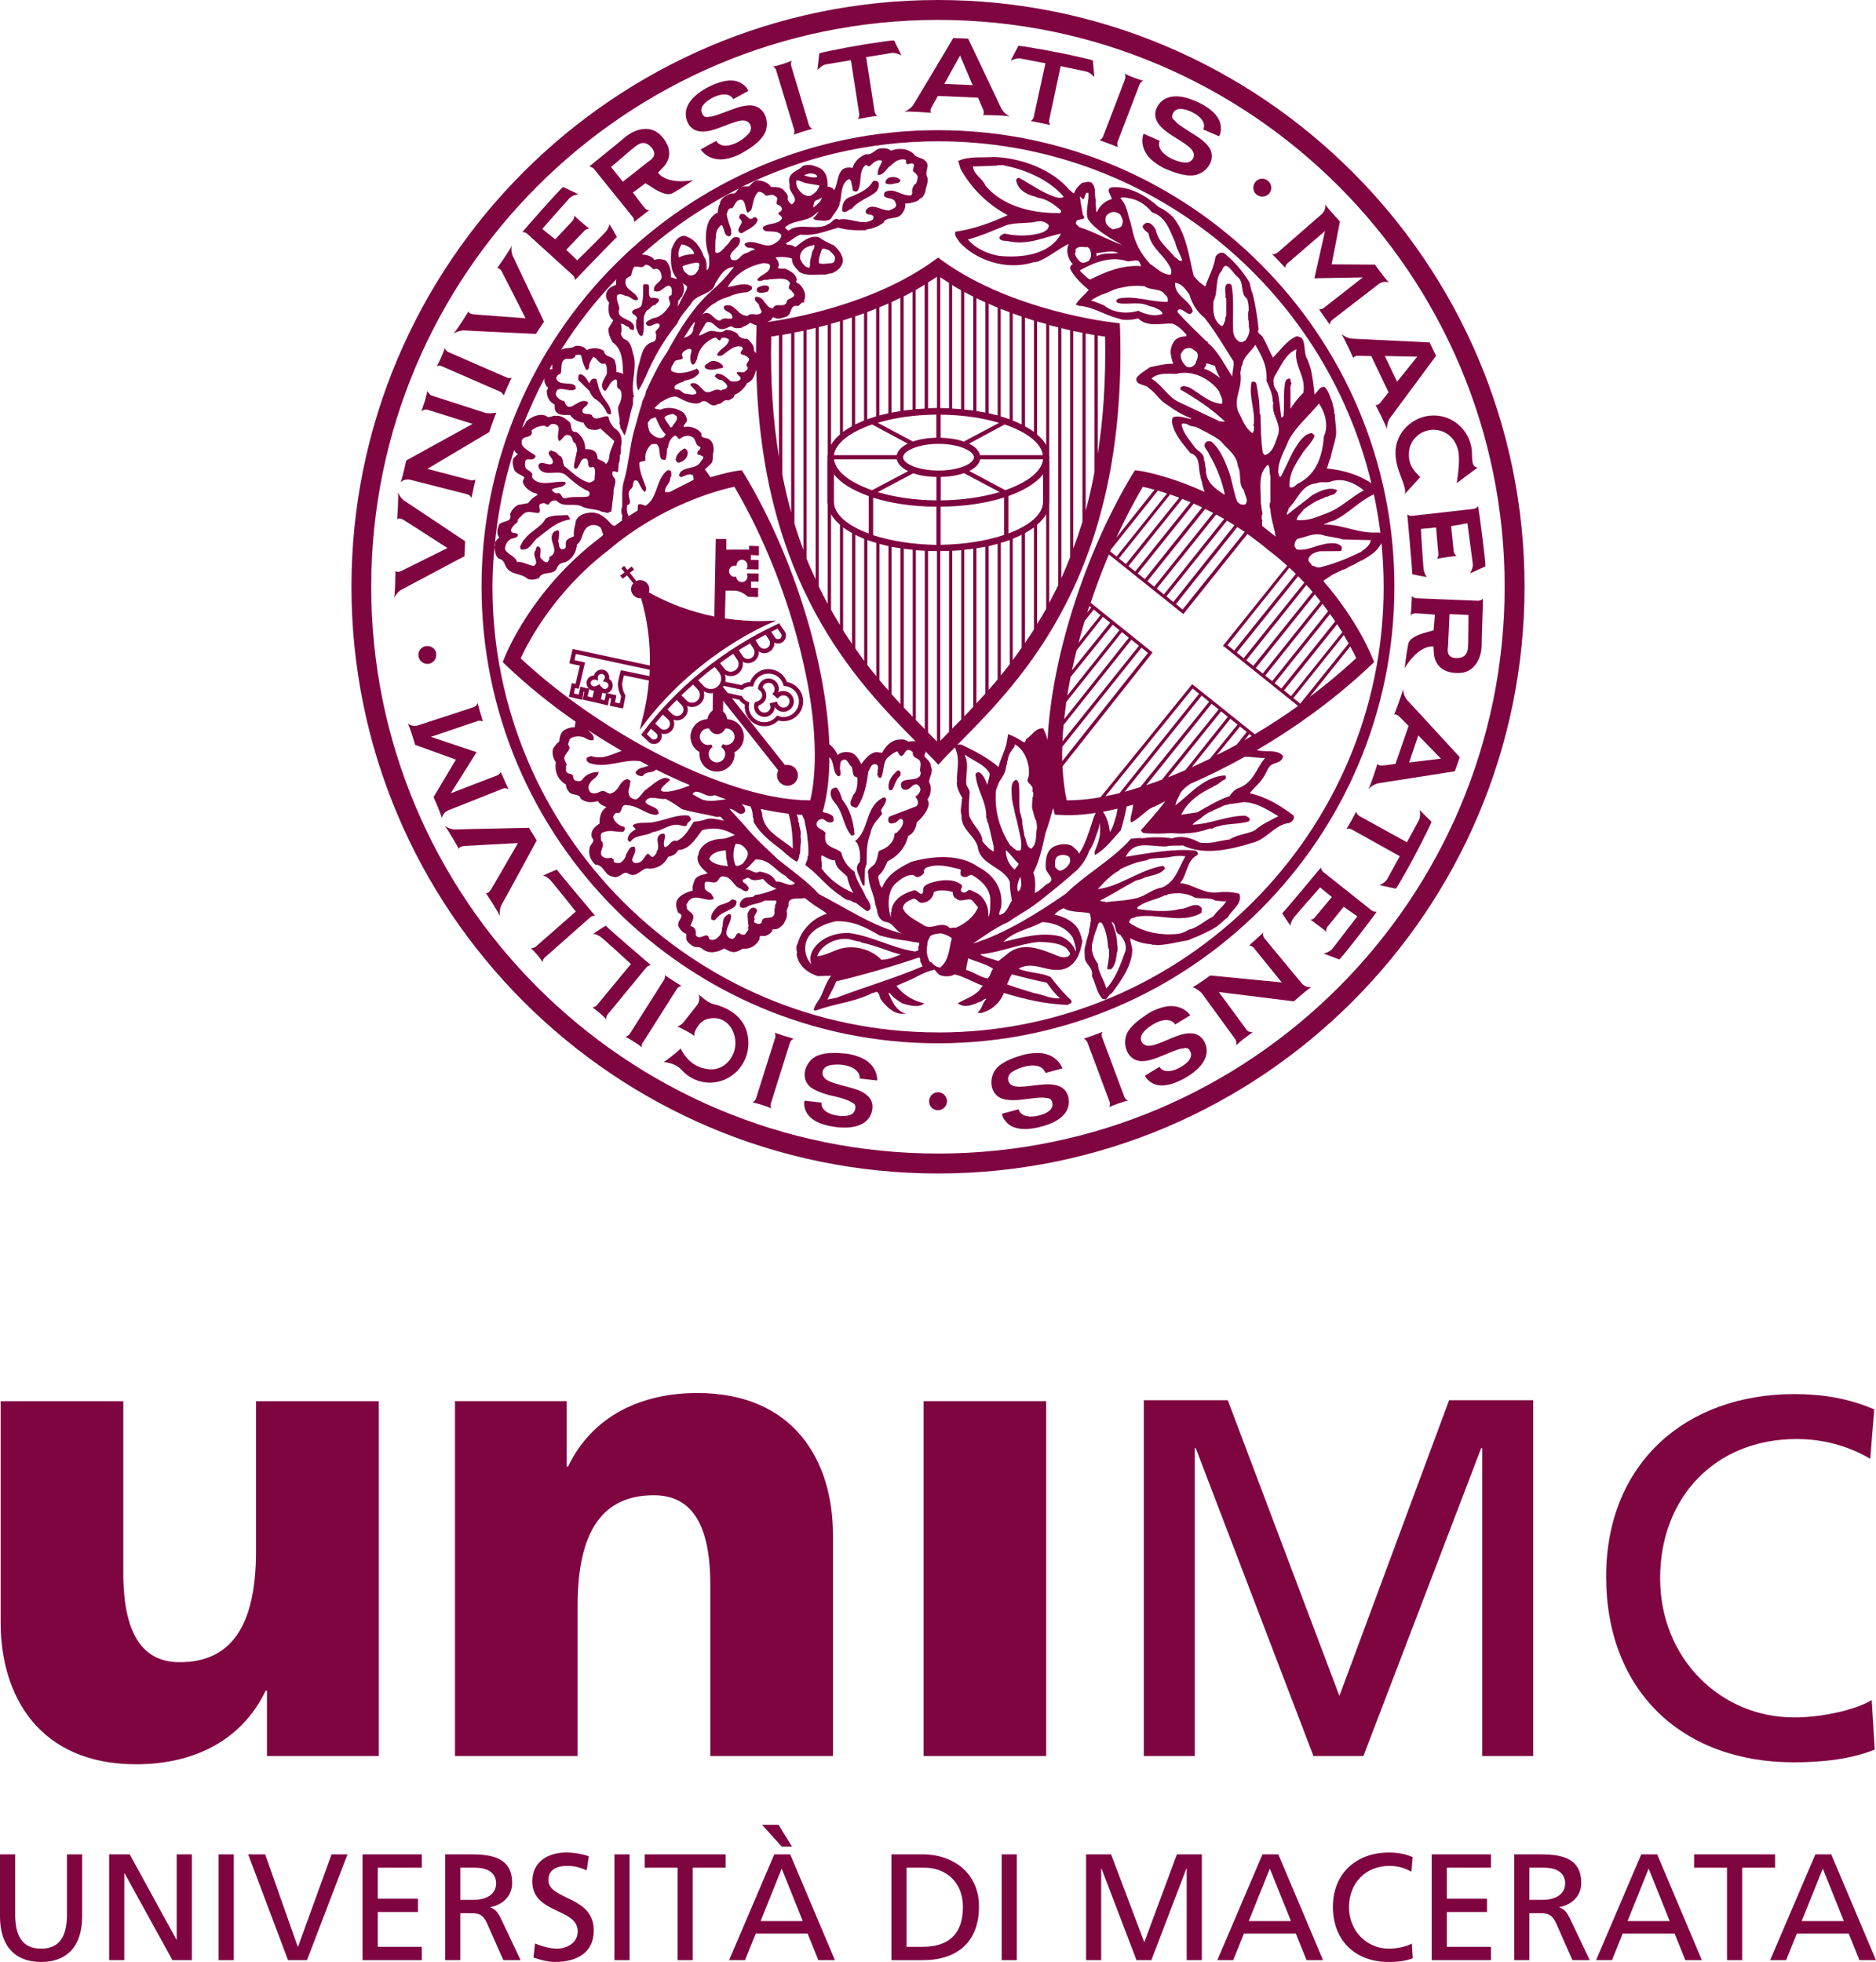 <?xml version="1.0" encoding="UTF-8"?><svg id="Livello_1" xmlns="http://www.w3.org/2000/svg" viewBox="0 0 882.76 923"><defs><style>.cls-1{fill:#7F0541;}</style></defs><g><path class="cls-1" d="m174.68,276.04c0-147.02,119.62-266.67,266.72-266.67s266.62,119.66,266.62,266.67-119.59,266.64-266.62,266.64-266.72-119.64-266.72-266.64m266.72,276.03c152.12,0,275.98-123.82,275.98-276.03S593.52,0,441.39,0,165.38,123.81,165.38,276.04s123.77,276.03,276.01,276.03"/><path class="cls-1" d="m362.41,331.92c.15.47.22.67.08,1.13-.32,1.54-1.97,2.52-3.44,2.1-.74-.1-1.35-.56-1.79-1.22-.52-.7-.57-1.44-.33-2.17,0-.14.02-.17.02-.28l-.7.66c2.25-.62,3.85-2.03,4.26-3.87.38-1.94-.34-3.74-2.1-5.32l.34.89c.05-.18.08-.28.08-.41.36-1.52,1.96-2.52,3.44-2.12.83.14,1.43.63,1.78,1.32.41.6.53,1.36.39,2.11-.12.52-.16.66-.39.97l-.63.73.71.65,1.07.93.66.67.7-.67c.76-.82,1.7-1.05,2.75-.82,1.51.35,2.52,1.88,2.1,3.45-.17.73-.59,1.35-1.22,1.81-.71.37-1.43.52-2.2.34-.96-.3-1.73-.92-2.12-1.9l-.27-.86-.91.24-1.58.38-.95.24.24,1.03Zm1.64-.41c.53,1.62,1.79,2.79,3.49,3.25,1.26.28,2.52.11,3.69-.62,1.12-.69,1.87-1.79,2.22-3.02.58-2.68-1.1-5.27-3.67-5.9-1.72-.47-3.45.12-4.68,1.35l1.4-.05-1.04-.94.11,1.36c.55-.6.69-1.1.77-1.77.4-1.22.12-2.55-.55-3.68-.7-1.15-1.73-1.86-3.07-2.17-2.57-.65-5.23.98-5.87,3.65-.11.24-.11.44-.11.62l-.05.52.41.41c1.29.92,1.73,2.04,1.45,3.24-.41,1.55-1.95,2.2-2.78,2.43l-.52.13-.21.49c-.06.21-.06.36-.14.48-.23,1.25-.08,2.53.63,3.65.69,1.11,1.76,1.89,3.11,2.19,2.56.66,5.17-.97,5.81-3.62.24-.93.14-1.45-.05-2.16l-.76,1.22,1.61-.39-1.18-.69Z"/><path class="cls-1" d="m357.6,341.42c3.19.77,6.38-.2,8.66-2.49.08.06.16.08.24.11,5.01,1.19,10.03-1.91,11.17-6.9,1.21-5.05-1.87-10.01-6.93-11.23h-.19s-.14-.01-.21-.01c-1.1-2.91-3.59-5.15-6.63-5.87-4.63-1.12-9.16,1.54-10.75,5.87-1.6.01-3.05.55-4.09,1.41l-7.59-1.58c.05-.47.14-.99.14-1.47,0-.64-.08-1.27-.32-1.93.87.46,1.76.73,2.75.73,3.16,0,5.72-2.58,5.72-5.71,0-.37-.06-.71-.06-1.06.69.45,1.62.7,2.45.7,2.85,0,5.09-2.29,5.09-5.09,0-.17,0-.28-.04-.44.74.48,1.65.86,2.59.86,2.66,0,4.81-2.2,4.81-4.84v-.24c.38.33,1.07.52,1.73.52,2.01,0,3.71-1.69,3.71-3.73,0-.59-.11-1.15-.38-1.57l-.03-.09v-.08l-2.33-3.32-.44-.83-.8.44c-25.29,11.75-47.86,30.04-63.6,51.34l-.58.73.66.65,3.03,2.83v.15l.14.02c.66.47,1.37.71,2.19.71,2.07,0,3.73-1.67,3.73-3.71,0-.41-.13-.84-.24-1.22.41.15.86.24,1.3.24,2.68,0,4.77-2.16,4.77-4.84,0-.67-.14-1.29-.35-1.92.46.18,1.01.34,1.64.34,2.81,0,5.09-2.32,5.09-5.12,0-.63-.14-1.17-.33-1.69.73.32,1.54.49,2.29.49,3.16,0,5.77-2.54,5.77-5.68,0-.64-.11-1.17-.27-1.74.99.6,2.14,1,3.46,1,.33,0,.63-.06.9-.17l-.11,8.24c-1.21.83-2.19,2.32-2.48,4.08-4.36.2-7.96,3.8-7.96,8.29,0,3.01,1.65,5.78,4.21,7.2v.97c0,4.56,3.65,8.22,8.2,8.22s8.35-3.66,8.35-8.22c0-.31-.16-.53-.16-.82,2.68-1.38,4.53-4.17,4.53-7.36,0-4.44-3.49-8.05-7.85-8.24-.23-1.54-.86-2.81-1.94-3.59l.03-5.08,25.91,32.74c-.34.76-.58,1.56-.58,2.32,0,2.73,2.23,4.92,4.95,4.92s4.9-2.19,4.9-4.92-2.17-4.9-4.9-4.9c-.41,0-.8.03-1.21.06l-24.97-31.45,3.46.74c.63.92,1.58,1.77,2.63,2.33-.4,4.61,2.52,8.89,7.14,9.9m-13.78-25.42c-1.22,0-2.4-.6-3.08-1.61-.03-.05-1.21-1.47-1.95-2.41,2-1.54,4.12-3.01,6.24-4.41l1.73,2.62c.55.61.76,1.42.76,2.16,0,2-1.64,3.66-3.7,3.66m8.11-6c-1.04,0-2.03-.57-2.52-1.44-.06-.14-1.1-1.64-1.82-2.68,1.82-1.14,3.55-2.15,5.33-3.19l1.71,2.6c.21.48.38,1.03.38,1.59,0,1.67-1.35,3.11-3.08,3.11m7.65-4.79c-.94,0-1.87-.54-2.45-1.39-.03-.04-.99-1.58-1.65-2.66,1.58-.89,3.16-1.71,4.8-2.57l1.77,2.75c.18.3.24.68.24,1.14,0,1.54-1.24,2.74-2.72,2.74m8.08-6.88c.02.18.14.42.14.7,0,.89-.77,1.64-1.68,1.64-.66,0-1.27-.31-1.54-.93l-.05-.04h0l-1.63-2.45c1.05-.54,2.09-1.03,2.97-1.52l1.8,2.6Zm-59.98,49.58c-.33,0-.69-.09-.99-.28l-2.34-2.25c.66-.83,1.32-1.73,1.95-2.55l2.4,2.07c.47.4.69.86.69,1.38,0,.93-.73,1.62-1.71,1.62m4.8-4.62c-.67,0-1.3-.26-1.74-.7,0,0-1.52-1.28-2.45-2.12,1.12-1.43,2.33-2.86,3.63-4.28l2.39,2.22c.6.59.93,1.29.93,2.07,0,1.54-1.21,2.82-2.77,2.82m6.07-6.48c-.76,0-1.48-.25-2.06-.77,0,0-1.51-1.33-2.4-2.27,1.36-1.48,2.83-3.01,4.35-4.45l2.25,2.31c.59.58.92,1.3.92,2.14,0,1.72-1.35,3.05-3.06,3.05m7.04-6.22c-1.01,0-1.96-.48-2.64-1.21,0,0-1.41-1.37-2.34-2.3,1.81-1.73,3.66-3.42,5.55-5.05l2.05,2.18c.77.75,1.09,1.68,1.09,2.68,0,2.01-1.64,3.7-3.71,3.7m5.12-8.31s-1.41-1.38-2.2-2.31c2.49-2.12,5.09-4.26,7.78-6.23l2.06,2.5c.64.94.99,1.89.99,3.02,0,2.68-2.16,4.87-4.79,4.87-1.54,0-2.87-.63-3.85-1.85m10.64,20.45c.14-.05.21-.05.4-.05,2.16,0,3.91,1.8,3.91,3.91s-1.75,3.86-3.91,3.86c-.74,0-1.09-.16-1.59-.45l-.82,1.47c1.09.67,1.92,1.85,1.92,3.3,0,2.14-1.76,3.87-3.96,3.87-2.06,0-3.82-1.73-3.82-3.87,0-1.45.74-2.71,1.87-3.33l-.69-1.28c-.52.29-.88.29-1.51.29-2.06,0-3.86-1.75-3.86-3.86s1.79-3.91,3.86-3.91c.22,0,.38,0,.52.05.88,1.65,2.14,2.65,3.88,2.65s2.94-1.1,3.79-2.65m8-14.95l-.24-.38-.41-.04-6.25-1.38-2.23-2.82c.03-.17.11-.37.22-.52l8.42,1.79.63.12.32-.41c.86-.81,2.29-1.35,3.83-1.25l.72.08.28-.83c1.01-3.74,4.86-5.98,8.66-5.06,2.54.49,4.54,2.47,5.31,4.97l.16.6.66.1c.22,0,.44.05.64.1l.28.04c3.9.96,6.34,4.82,5.41,8.75-.93,3.92-4.86,6.39-8.74,5.5-.08-.07-.2-.13-.31-.21-.2-.02-.24-.11-.37-.11l-.63-.18-.47.5c-1.81,2.12-4.51,3.03-7.24,2.42-3.79-.94-6.18-4.57-5.52-8.39l.15-.8-.73-.28c-1.15-.52-2.03-1.25-2.55-2.28"/><path class="cls-1" d="m359.27,292.17c-6.18.1-12.23-.4-18.19-1.21l.35-13.09s1.84-.08,4.28,0c2.45,0,5.18,1.87,6.29,2.89l4.74.15v-4.31l-3.33-.08v-2.96l3.54.08-.02-3.82-5.58-.08c.28.38.39.93.39,1.46,0,1.49-1.19,2.64-2.64,2.64s-2.7-1.15-2.7-2.64c-.19.05-.37.18-.66.18-1.48,0-2.66-1.17-2.66-2.65s1.18-2.64,2.66-2.64c.28,0,.55.05.8.09,0-1.55,1.05-2.86,2.56-2.86s2.64,1.28,2.64,2.77c0,.67-.14,1.23-.6,1.69l5.8.11.02-4.44-3.66-.05v-2.29l3.8.17.03-4.34-4.65-.18v1.8l-10.73.02v-5.01h-4.95l-.67,36.49c-10.98-2.27-21.41-6.07-30.84-11.39.2-.48.25-.89.25-1.48,0-2.36-1.93-4.26-4.29-4.26-.69,0-1.29.1-1.84.44l-3.03-3.89,1.99-1.53-1.16-1.45-2,1.61-1.49-1.91-1.36,1.14,1.54,1.94-2.09,1.52,1.18,1.45,2.06-1.58,2.95,3.76c-.72.72-1.06,1.73-1.06,2.77,0,2.31,1.96,4.27,4.32,4.27.16,0,.31-.02.41-.02,3,10.2,4.37,20.79,4.12,31.64l-35.36-7.56-.99-.21-.21.93-1.13,4.83-.22.94.97.28,4.01.85-2.03,8.59-.83-.16-.99-.22-.15.97-.97,4.56-.27.89,1.01.23,4.24.97,1.05.21.2-1.02.46-2.78.35.08-.55,2.71-.24.93.99.23,4.29.97.9.2.28-.96h0l-.28.96.99.21,3.69.91,1.02.25.23-1.04.47-2.46.9.24-.44,2.35-.25,1.03.99.21,4.22.89.99.18.27-.97.85-4.66.12-.38-.2-.31c-.73-1.25-1.7-4.09-1.29-6.07.25-1.36.55-2.48.71-3.17l11.77,2.44c-.47,5.69-1.38,11.31-2.81,17.09-.57,1.99-.95,4.15-1.5,6.15,15.45-21.71,39.76-41.17,64.17-51.47-1.87.12-3.98.12-5.94.24m-82.02,31.96c.47.4.94.6,1.54.69.28.15.52.1.74.13l-.74,3.19-2.28-.54.58-2.64.16-.83Zm2.83-4.4l1.32.44-.11-1.44c0-.12.06-.31.06-.46.21-.86,1.12-1.41,2-1.21.89.21,1.44,1.02,1.27,1.93-.08.05-.08.09-.11.13-.06.06-.11.14-.14.25l-.63,1.19,1.25.33c.46.01.78.33,1.06.7.23.34.31.8.23,1.24-.11.48-.41.77-.74,1.02-.42.28-.88.31-1.25.24-.36-.06-.63-.25-.87-.53l-1.26-1.29.16-.5-1.9,1.01c-.41.17-.8.21-1.18.09-.44-.09-.72-.34-1.04-.7-.2-.4-.28-.81-.17-1.28.14-.47.44-.73.63-.86.41-.3.96-.34,1.43-.3m4.36,9.71l-1.72-.44.66-3.1c.18.05.28.09.39.09.52.2.89.2,1.35.17l-.12.8-.55,2.48Zm8.6-13.96l-.98-.14-.21.86c-.05.08-.49,1.86-.96,4.22-.6,2.62.55,5.68,1.38,7.18l-.66,3.29-2.26-.44.5-2.44.11-.93-.85-.19-2.94-.7-.63-.2c.33-.05.74-.13,1.1-.34.76-.59,1.37-1.38,1.54-2.28.3-1.03.05-2.01-.4-2.85-.32-.49-.73-.86-1.18-1.18.34-1.93-.87-3.81-2.74-4.25-1.97-.47-3.86.79-4.43,2.69-.63,0-1.26.2-1.78.55-.83.42-1.32,1.25-1.63,2.14-.18.94-.08,1.92.5,2.84.14.21.39.46.58.66l-.74-.2-2.25-.46-1.02-.33-.22,1.04-.58,2.76-2.25-.54.52-2.48.83.08.93.2.22-.89,2.49-10.52.29-.95-1.02-.25-3.99-.87.66-2.9,34.73,7.43c0,1.05-.08,2.08-.14,2.98l-12.5-2.6Z"/><path class="cls-1" d="m345.04,46.64c-1.21-2.39-4.82-3.23-10.1-.47-3.63,2.03-5.78,4.51-4.64,7.05.9,2.09,1.98,2.03,3.93,1.62,1.23.21,8.58-2.74,10.11-3.29,2.06-.8,6.8-2.48,10.1-1.84,6.22,1.16,8.12,9.17,4.8,14.04-2.2,3.35-6.2,6.06-10.22,8.3-1.84,1.15-6.48,3.02-10.03,2.95-4.29-.05-7.45-2.02-9.3-4.7l7.35-4.05c.35.79,1.38,1.78,3.18,2.19,2.39.44,5.29-.61,7.82-2.06,2.43-1.51,4.42-3.41,5-4.62.88-2.02,0-4.54-2.61-5.02-3.44-.63-10.65,3.36-16.06,4.69-4.51,1.07-9.08.62-11.06-4.44-1.94-4.99.33-10.69,9.19-15.64,2.06-1.05,8.82-4.67,14.27-3.1,3.11.94,5.06,3.35,5.31,4.53l-7.04,3.86Z"/><path class="cls-1" d="m444.35,39.5c3.77-6.86,7.4-13.4,7.4-13.4,0,0,3.03,7.17,5.93,13.94l-13.32-.54Zm15.87,6.46c1.41,3.15,2.2,5.28,2.42,5.54.49,1.3.38,2.2-.21,2.63,0,0,10.72.1,12.77.68,0,0-3.05-1.41-4.25-4.21-.28-.7-15.37-32.41-15.37-32.41l-7.02-.3s-18.03,30.3-18.5,30.96c-1.38,2.61-4.62,3.73-4.62,3.73,2.25-.34,12.74.49,12.74.49-.41-.49-.5-1.34.18-2.66.08-.21,1.43-2.5,2.98-5.26l18.89.8Z"/><path class="cls-1" d="m255.99,151.32s-13.97-29.23-14.24-29.92c-1.64-2.65-.94-5.91-.94-5.91-.7,2.03-6.89,10.68-6.89,10.68.66-.14,1.35.26,2.14,1.46.53.9,11.24,22.09,11.24,22.09,0,0-23.62-1.71-24.64-1.87-1.39-.17-2.09-.69-2.16-1.41,0,0-5.58,9.03-7.15,10.55,0,0,2.78-1.86,5.83-1.52.74.14,32.97,1.61,32.97,1.61l3.85-5.77Z"/><path class="cls-1" d="m221.74,225.99l-20.67-5.41,29.15-17.32s2.42-7.21,3.36-9.16c0,0-2.42.56-5.06.19l-25.52-8.24c-1.02-.39-1.94-2.08-1.94-2.08-.61,3.49-1.51,5.92-2.81,9.54,0,0,1.38-1.13,2.83-.79l21.29,6.71-31.21,17.19s-1.51,7.23-2.64,10.23c0,0,1.7-1.68,4.29-1.21l26.86,6.85c1.89.45,2.15,1.9,2.15,1.9.69-3.49,1.8-7.95,1.9-8.81,0,0-1.06.53-1.97.42"/><path class="cls-1" d="m238.28,177.53c1.25.65,2.56.14,2.56.14-.6.8-3.22,6.92-3.82,8.41,0,0-.5-1.29-1.76-1.85l-27.24-11.88c-1.22-.63-2.55-.07-2.55-.07.83-.89,3.63-7.46,3.8-8.54,0,0,.52,1.4,1.79,1.94l27.21,11.85Z"/><path class="cls-1" d="m218.84,254.62s-27.09-18.13-27.72-18.49c-2.78-1.43-3.88-4.6-3.88-4.6.41,2.15-.35,12.76-.35,12.76.55-.5,1.41-.57,2.63.08.94.48,21.02,13.45,21.02,13.45,0,0-20.9,10.42-21.92,10.88-1.3.51-2.08.41-2.55-.14,0,0-.08,10.59-.61,12.79,0,0,1.35-3.14,4.18-4.34.67-.37,28.96-15.37,28.96-15.37l.25-7.02Z"/><path class="cls-1" d="m380.59,58.64c.38,1.4,1.71,2.02,1.71,2.02-1.02.07-7.37,2.12-8.85,2.71,0,0,.67-1.25.17-2.61l-8.33-27.48c-.29-1.36-1.58-1.99-1.58-1.99,1.24.05,7.98-2.25,8.85-2.73,0,0-.72,1.22-.2,2.6l8.23,27.48Z"/><path class="cls-1" d="m248.92,389.43s-33.16.73-33.91.74c-3.07.4-5.81-1.67-5.81-1.67,1.57,1.6,6.74,10.88,6.74,10.88.2-.73.88-1.19,2.26-1.36,1.07-.11,25.52-1.41,25.52-1.41,0,0-12.24,21.26-12.85,22.13-.83,1.21-1.54,1.61-2.26,1.36,0,0,5.88,8.87,6.63,10.98,0,0-.58-3.3,1.04-5.9.47-.67,16.27-29.79,16.27-29.79l-3.65-5.94Z"/><path class="cls-1" d="m525.91,66.64c-.46,1.27.15,2.62.15,2.62-.91-.51-7.21-2.77-8.69-3.31,0,0,1.26-.5,1.76-1.88l10.26-26.83c.47-1.38-.18-2.69-.18-2.69,1.03.93,7.74,3.25,8.7,3.39,0,0-1.23.6-1.73,1.9l-10.26,26.81Z"/><path class="cls-1" d="m270.6,131.75s-.06-1.41-1.09-2.29l-21.3-19.38c-.99-.99-2.42-.89-2.42-.89,1.35-1.66,16.6-19.14,19.2-21.23l7.15,3.41s-3.14.5-4.35,2.04l-12.65,14.28,6.13,4.91,8.12-8.7c.96-1.02.85-2.51.85-2.51.63.9,5.69,5.15,6.95,6.14,0,0-1.4.09-2.33,1.16l-8.44,8.83,5.19,4.95s13.48-13.26,13.88-14c.37-.78,1.3-1.82,1.14-2.84-.07-1.08,3.66,5.93,3.66,5.93-.89.51-19.69,20.18-19.69,20.18"/><path class="cls-1" d="m412.6,19.91c-2.09.26-23.96,4.09-27.08,5.18l-.86,7.86s2.07-2.41,4.05-2.66l11.69-1.97,3.87,25.13c.25,1.4-.63,2.57-.63,2.57,1.64-.31,8.2-1.53,9.27-1.5,0,0-1.24-.77-1.38-2.12l-3.96-25.53,11.86-1.93c1.98-.41,4.73,1.13,4.73,1.13l-3.43-7.04c-3.33-.05-24.41,3.65-26.47,4.07"/><path class="cls-1" d="m506.37,26.39c-2.03-.48-23.92-4.73-27.14-4.86l-3.66,7.02s2.81-1.48,4.77-1l11.59,2.23-5.44,24.96c-.14,1.39-1.49,2.2-1.49,2.2,1.67.29,8.2,1.52,9.19,1.94,0,0-.85-1.23-.47-2.56l5.39-25.2,11.83,2.5c1.92.25,3.98,2.64,3.98,2.64l-.66-7.82c-3.04-1.18-24.13-5.31-26.14-5.57"/><path class="cls-1" d="m566.17,60.89c1.27-2.42-.31-5.84-5.64-8.31-3.75-1.76-7.09-1.99-8.44.49-1.12,1.97-.46,2.75,1.05,4.03.55,1.16,7.34,5.31,8.7,6.17,1.94,1.13,6.13,3.98,7.64,6.97,2.75,5.62-2.45,11.96-8.39,12.29-3.94.28-8.55-1.35-12.79-3.14-1.92-.83-6.33-3.46-8.38-6.29-2.56-3.5-2.89-7.24-1.82-10.21l7.6,3.37c-.35.84-.57,2.2.28,3.86,1.1,2.15,3.68,3.86,6.26,4.96,2.72,1.15,5.35,1.58,6.68,1.31,2.2-.53,3.66-2.71,2.42-5.09-1.51-3.17-9.06-6.52-13.33-10.06-3.62-2.98-5.97-6.84-3.17-11.52,2.84-4.53,8.8-6.16,18.07-2,2.01.86,9.07,4.14,11.07,9.56,1.07,2.94.32,6.02-.38,6.83l-7.43-3.23Z"/><path class="cls-1" d="m662.2,242s1.13.9,2.49.66l28.6-3.25c1.35-.14,2.25-1.28,2.25-1.28.39,2.02,3.52,25.06,3.41,28.32l-7.21,3.3s1.68-2.79,1.26-4.71l-2.5-18.85-7.69,1.33,1.24,11.76c.14,1.46,1.35,2.35,1.35,2.35-1.09-.14-7.64.96-9.26,1.22,0,0,.92-1.12.66-2.52l-1.06-12.18-7.14.7s1.09,18.85,1.42,19.65c.33.84.53,2.18,1.32,2.76.94.59-6.82-1.12-6.82-1.12.18-1.05-2.31-28.13-2.31-28.13"/><path class="cls-1" d="m545.6,501.87c1.3,2.36,4.98,3,10.1.09,3.53-2.11,5.64-4.68,4.46-7.16-.93-2.08-2.03-1.99-3.95-1.47-1.25-.18-8.44,3-9.98,3.61-2.2.89-6.78,2.72-10.1,2.2-6.22-.98-8.37-8.84-5.37-13.86,2.12-3.4,6.13-6.29,9.97-8.75,1.84-1.13,6.4-3.18,10.01-3.23,4.24-.08,7.52,1.79,9.35,4.33l-7.13,4.34c-.38-.76-1.45-1.77-3.24-2.02-2.42-.43-5.29.8-7.73,2.33-2.42,1.5-4.34,3.46-4.83,4.77-.89,2.14.13,4.53,2.78,4.9,3.49.53,10.52-3.7,15.89-5.23,4.52-1.25,9.03-.95,11.25,4.07,2.09,4.87.02,10.66-8.73,15.94-1.93,1.13-8.61,5.02-14.19,3.63-3.01-.83-5.1-3.23-5.38-4.33l6.85-4.16Z"/><path class="cls-1" d="m479.31,521.85c.69,2.63,3.99,4.36,9.64,2.91,4.05-1.04,6.71-2.94,6.28-5.68-.34-2.25-1.44-2.49-3.38-2.55-1.14-.58-9,.55-10.68.73-2.23.31-7.26.75-10.28-.67-5.67-2.63-5.59-10.86-1.24-14.75,2.94-2.69,7.53-4.38,11.93-5.63,2.06-.55,7.01-1.35,10.48-.37,4.15,1.1,6.71,3.82,7.87,6.79l-8.01,2.14c-.31-.89-.99-2.1-2.61-2.88-2.23-1.04-5.36-.7-8.15.18-2.69.8-5.13,2.13-5.97,3.17-1.39,1.73-1.12,4.42,1.3,5.48,3.25,1.45,11.17-.63,16.73-.63,4.7.06,8.96,1.61,9.67,6.98.69,5.29-2.91,10.31-12.67,12.87-2.12.66-9.74,2.52-14.66-.35-2.69-1.62-4.11-4.53-4.04-5.63l7.78-2.11Z"/><path class="cls-1" d="m386.58,518.66c-.4,2.69,2.06,5.45,7.89,6.23,4.13.54,7.34-.29,7.89-2.98.55-2.23-.41-2.79-2.17-3.61-.9-.93-8.55-2.88-10.14-3.14-2.26-.66-7.06-2-9.46-4.45-4.23-4.56-1.15-12.11,4.31-14.18,3.71-1.48,8.61-1.33,13.13-.87,2.2.18,7.09,1.41,9.97,3.49,3.36,2.51,4.9,6,4.74,9.15l-8.22-.9c.11-.89-.08-2.31-1.4-3.59-1.62-1.84-4.65-2.66-7.55-2.94-2.75-.21-5.52.17-6.72.89-1.9,1.13-2.64,3.64-.72,5.54,2.42,2.54,10.51,3.55,15.73,5.54,4.36,1.79,7.75,4.74,6.4,10.07-1.32,5.11-6.4,8.47-16.55,7.36-2.23-.31-9.87-1.21-13.47-5.77-1.88-2.45-2.15-5.63-1.6-6.67l7.95.86Z"/><path class="cls-1" d="m312.31,461.21c.85-1.13.55-2.51.55-2.51.73.73,6.35,4.28,7.8,5.09,0,0-1.47.32-2.16,1.45l-15.91,25.09c-.89,1.13-.53,2.48-.53,2.48-.74-1.01-6.85-4.71-7.81-5.08,0,0,1.48-.24,2.17-1.47l15.89-25.06Z"/><path class="cls-1" d="m364.69,488.41c.52-1.35-.16-2.66-.16-2.66.93.52,7.3,2.48,8.91,2.91,0,0-1.38.61-1.76,1.94l-8.89,28.35c-.52,1.28.11,2.55.11,2.55-.96-.78-7.81-2.83-8.82-2.86,0,0,1.29-.63,1.73-2.05l8.88-28.18Z"/><path class="cls-1" d="m511.73,490.52c-.47-1.32-1.77-1.96-1.77-1.96.97-.11,7.3-2.49,8.8-3.12,0,0-.7,1.29-.15,2.57l10.39,27.83c.41,1.33,1.76,1.97,1.76,1.97-1.21,0-7.92,2.51-8.8,3.07,0,0,.64-1.33.15-2.58l-10.37-27.78Z"/><path class="cls-1" d="m589.75,445.66l13.39,16.51-33.66-3.26s-6.21,4.53-8.25,5.48c0,0,2.39.92,4.26,2.84l15.85,21.77c.6.83.38,2.74.38,2.74,2.53-2.48,4.76-3.92,7.72-6.12,0,0-1.68.12-2.7-.95l-13.22-17.97,35.31,4.39s5.52-4.96,8.16-6.7c0,0-2.34.37-4.22-1.5l-17.67-21.31c-1.26-1.56-.63-2.91-.63-2.91-2.5,2.52-6.08,5.4-6.63,6.1,0,0,1.08.18,1.9.89"/><path class="cls-1" d="m621.56,408.1s.16,1.43,1.32,2.29l22.49,17.87c1.05.86,2.45.64,2.45.64-1.1,1.76-15.17,20.19-17.6,22.49l-7.34-2.78s3.01-.76,4.21-2.42l11.6-15.11-6.41-4.48-7.56,9.29c-.83,1.04-.63,2.45-.63,2.45-.69-.79-6.05-4.66-7.4-5.66,0,0,1.4-.09,2.16-1.28l7.87-9.39-5.55-4.53s-12.54,14.1-12.85,14.9c-.35.83-1.18,1.96-.93,2.94.14,1.04-4.06-5.65-4.06-5.65.85-.61,18.23-21.55,18.23-21.55"/><path class="cls-1" d="m661.12,411.15c1.02-1.81,11.44-21.39,12.49-24.55l-5.58-5.5s.64,3.04-.41,4.83l-5.58,10.33-22.3-12.32c-1.24-.64-1.57-2.1-1.57-2.1-.77,1.45-3.94,7.32-4.6,8.1,0,0,1.45-.36,2.59.33l22.52,12.53-5.85,10.63c-.77,1.71-3.68,2.98-3.68,2.98l7.66,1.66c2.1-2.6,12.1-21.53,12.97-23.41"/><path class="cls-1" d="m651.64,167.48c7.83.21,15.26.3,15.26.3,0,0-4.87,6.08-9.48,11.8l-5.78-12.1Zm1.74,17.08c-2.15,2.7-3.6,4.53-3.76,4.8-.91.99-1.72,1.34-2.35,1.11,0,0,4.84,9.4,5.39,11.53,0,0-.28-3.33,1.68-5.72.44-.6,21.39-28.87,21.39-28.87l-3.01-6.31s-35.24-1.75-36-1.75c-3.08,0-5.57-2.31-5.57-2.31,1.32,1.76,5.65,11.45,5.65,11.45.18-.64.95-1.11,2.31-1.11.34,0,2.93.1,6.14.14l8.14,17.05Z"/><path class="cls-1" d="m667.37,345.97c5.53,5.61,10.66,10.94,10.66,10.94,0,0-7.7.89-14.95,1.78l4.29-12.72Zm-10.72,13.42c-3.37.44-5.72.73-6.03.73-1.43.1-2.18-.23-2.44-.8,0,0-3.14,10.1-4.32,11.95,0,0,2.26-2.53,5.31-2.88.77-.11,35.42-5.54,35.42-5.54l2.3-6.64s-23.86-26-24.44-26.52c-2.16-2.14-2.3-5.53-2.3-5.53-.28,2.23-4.11,12.12-4.11,12.12.66-.3,1.49-.1,2.5.92.24.19,2,2.04,4.27,4.31l-6.16,17.88Z"/><path class="cls-1" d="m285.25,479.63s-.15-1.47.76-2.48l17.97-21.83c.88-1.18,2.28-1.27,2.28-1.27,0,0-20.61-17.65-21.23-18.57,0,0-6.76,4.12-5.66,3.95.93-.15,2.03.67,2.83,1.04.86.27,14.69,13.06,14.69,13.06l-15.9,19.21c-.79,1.07-2.23,1.19-2.23,1.19,1.64,1.12,5.31,4.01,6.49,5.69"/><path class="cls-1" d="m255.33,452.67s.04-1.38,1.08-2.26l21.23-18.78c1.01-.96,2.36-.86,2.36-.86,0,0-17.48-20.72-17.98-21.71,0,0-7.34,3.01-6.33,3.01,1.07,0,2.03.96,2.75,1.43.73.47,12.51,15.33,12.51,15.33l-18.75,16.43c-.99.93-2.42.81-2.42.81,1.56,1.35,4.61,4.77,5.54,6.61"/><path class="cls-1" d="m214.52,357.36l-19.18-6.95s-2.04-7.12-3.39-10c0,0,1.82,1.55,4.42.94l26.32-8.61c1.8-.6,2.06-2.04,2.06-2.04.83,3.46,2.31,7.81,2.36,8.69,0,0-.98-.45-2.06-.29l-22.3,7.55,21.51,7.21-12.13,19.31,22.06-8.49c.93-.54,1.4-1.42,1.4-1.42.55.67,2.13,4.92,3.75,8.1,0,0-1.06-.98-2.9-.27l-25.69,10.2c-2.42,1.16-2.84,3.53-2.84,3.53-.82-3.02-3.9-9.83-3.9-9.83l10.5-17.62Z"/><path class="cls-1" d="m626.6,124.36l20.39.13s4.27,6.03,6.52,8.37c0,0-2.24-.87-4.48.55l-21.94,16.92c-1.55,1.18-1.3,2.52-1.3,2.52-1.9-2.89-4.7-6.54-5.09-7.33,0,0,1.13.1,2-.49l18.59-14.53-22.8.41,5.01-22.23-17.89,15.37c-.75.74-.86,1.85-.86,1.85-.68-.52-3.72-4.02-6.21-6.45,0,0,1.35.53,2.75-.71l20.9-18.23c1.84-1.94,1.42-4.28,1.42-4.28,1.8,2.59,6.91,7.99,6.91,7.99l-3.92,20.12Z"/><path class="cls-1" d="m312.31,499.66s5.34.26,8.31,3.55c3.22,3.7,8.03,6.12,13.39,6.12,10.01,0,18.15-8.32,18.15-18.54s-6.99-16.18-16.64-18.48c-2.55-.55-6.68-4.47-6.68-4.47,0,.28.8,2.54-.63,4.76l-6.6,8.34c-.8,1.21-2.84,2.02-2.84,2.02.97.28,7.39,3.61,8.12,4.53,0,0-.42-1.35.27-2.54.41-.66,1.96-4.94,6.44-5.75,7.64-1.56,12.44,4.77,12.44,11.59s-5.46,12.76-12.02,12.27c-10.26-.69-13.71-9.85-13.71-9.85-1.65,1.99-7.98,6.46-7.98,6.46"/><path class="cls-1" d="m686.15,222.31c-.2,1.97-.66,4.96-.66,4.96l9.79-7.3c-1.87-.35-2.62-1.19-2.62-6.31,0-10.02-8.08-18.2-18.01-18.2s-18.37,8.19-18,18.2c.24,4.86,1.57,7.98,3.49,13.09.4,1.35,1.57,4.07.83,5.74l7.27-7.99c-2.52-2.87-5.22-4.89-5.3-10.64-.11-6.64,5.3-11.81,11.93-11.66,6.72.23,11.28,5.63,11.59,12.27.11,1.34.18,2.9-.31,7.84"/><path class="cls-1" d="m591.09,85.2c-1.68,1.6-1.79,4.27-.24,5.98,1.67,1.66,4.32,1.76,6.05.19,1.7-1.59,1.78-4.22.11-5.96-1.58-1.72-4.26-1.82-5.91-.21"/><path class="cls-1" d="m445.58,518.66c.29-2.23-1.28-4.44-3.56-4.77-2.31-.37-4.48,1.28-4.78,3.59-.36,2.34,1.2,4.45,3.51,4.79,2.34.28,4.49-1.28,4.83-3.61"/><path class="cls-1" d="m201.07,312.35c2.34,0,4.21-1.87,4.21-4.23.08-2.33-1.78-4.21-4.12-4.21-2.34-.05-4.27,1.77-4.3,4.15,0,2.35,1.9,4.24,4.21,4.28"/><path class="cls-1" d="m311.51,79.27l-1.9,1.99c4.7,5.97,16.61,3.49,16.61,3.49,0,0-6.24,4.28-9.9,6.21-3.59,1.89-10.52-3.63-12.57-4.77l-5.94,4.39s4.98,6.88,6.08,7.76c1.09.95,2.25.19,1.7.45-.82.59-7.23,5.65-7.23,5.65,0,0,.18-1.42-.72-2.47l-18.04-22.37c-.83-1.1-2.31-1.27-2.31-1.27,1.57-1.38,14.65-11.83,17.22-14.1,4.38-3.47,11.74-5.96,16.94,0,6.33,7.3,2.45,12.82.05,15.04m-5.2-10.14c-3.88-4.15-7.14-.22-9.1,1.19l-9.68,8.25,5.58,6.91,12.01-9.47c2.31-1.41,4.18-3.74,1.18-6.88"/><path class="cls-1" d="m674.68,306.89l-.17-2.78c-7.62-.37-13.55,10.23-13.55,10.23,0,0,.87-7.46,1.73-11.53.99-4.06,9.68-5.53,11.9-6.26l.6-7.4s-8.52-.73-9.84-.56c-1.44.15-1.58,1.55-1.52.95.15-1.01.55-9.14.55-9.14,0,0,.88,1.06,2.3,1.06l28.75,1.16c1.37.05,2.36-.95,2.36-.95.11,2.08-.63,18.84-.58,22.23-.19,5.52-3.16,12.74-11.11,12.74-9.65,0-11.31-6.53-11.44-9.75m11.05,2.7c5.75-.2,4.93-5.22,5.15-7.69l.14-12.59-8.92-.41-.71,15.33c-.52,2.65.03,5.53,4.34,5.35"/><path class="cls-1" d="m441.39,61.24c-118.44,0-214.8,96.36-214.8,214.8s96.36,214.78,214.8,214.78,214.75-96.37,214.75-214.78-96.32-214.8-214.75-214.8m170.43,269.8l-3.22-2.64,23.74-29.65c.85,1.41,1.61,2.76,2.27,3.95l-22.79,28.34Zm23.53-26.92c1.25,2.27,2.24,4.14,2.81,5.52-6.88,6.36-14.22,12.49-21.84,18.2l19.02-23.71Zm-40.08,52.47c-4.11,4.78-5.45,11.72-12.57,14.21-2.03.76-3.11,2.36-4.15,3.73-5.3,1.81-10.33,4.88-15.15,7.62l-7.59,1.14c2.97-6.1,8.83-10.33,15.1-13.12v-.24c2.35-.6,3.6-2.65,5.5-3.21.64-.7.64-1.31,0-1.96-9.81.64-16.43,8.83-23.28,14.14.11-1.84,1.59-3.98,2.39-5.94,1.12-1.73,2.85-2.92,4.47-4.15,8.48-3.7,17.16-7.98,25.76-12.78,3.16-.06,6.46.64,9.55.57m-29.79,70.63c-2.81-3.58-6.71.49-10.23.4-6.1,1.65-13.71.89-20.07,0v-.79c3.69-3.03,8.77-3.46,12.9-5.66.8.2,1.07-.26,1.56-.5,4.51-.84,8.67-.66,12.61,1.61,3.1.75,6.85-.27,9.64,1.38,1.93.15,3.33.52,5.14.32-1.74,2.79-4.46,4.54-6.16,7.17-3.85,1.75-7.21,5.32-11.63,6.23-1.21.93-3,1.53-4.53,1.91-8.68.93-16.83-.75-23.34-5.2-.37-.92.43-.81.43-1.5.47-1.02,1.99-.55,2.72-1.31,10.71-1.73,21.05,3.43,30.4-1.61.79-.38.43-1.51.57-2.43m-18.83-9.7c-4.57.73-7.4,3.82-11.61,4.9-4.62,1.22-10,1.38-14.71,1.94-.83-.47-2.06-.11-2.75-.72,5.26-2.62,11.55-6.6,16.67-9.3.8-.31,2.11-.6,3.02-.91,3.41-1.84,8.07-1.39,10.81-4.72.21-.81-.6-1.02-.96-1.42-10.94,1.91-20.02,9.66-30.6,10.97,3.3-3.57,6.24-6.76,10.23-8.86v-.31c4.01-2.08,8.19-3.71,12.89-4.41l.66-.44c3.19-.78,6.25-.51,9.62-.97,2.31-.59,5.45-.8,7.85-.48-3.19,5.22-4.49,12.08-11.11,14.74m-23.89,38.46c2.05-1.99,2.44-4.83,2.75-7.8.55-.92.41-2.66.14-3.86,0-3.4-1.05-7.57-2.7-10.62,2.86.83.77,5.19,4.15,6,1.45,1.99,3.14,4.35,2.45,7.56-2.28,6.39-4.51,12.91-9.02,17.71-1.02-4.16-3.9-7.68-3.9-11.49-2.23-3.07-3.93-7.02-2.23-11.33.3-2.13,1.13-4.07,1.9-6.18.33-.78.44-2.81,2.14-1.77,1.97,3.36,2.72,7.5,2.96,11.93l.37.09c.34,3.55-.37,6.41-.83,9.44.44.57,1.24.14,1.82.32m-21.2-35.63c-13.13,9.02-28.38,18.74-43.76,23.51,5.22-3.55,10.37-7.4,16.61-10.16,4.93-3.46,10.78-6.49,15.35-10.34,5.72-4.5,11.27-9.03,16.86-13.97,2.43-2.39,4.73-5.68,5.87-9.16,2.2-3.2,3.28-7.23,4.6-11.05l.19-2.06c1.15,5.06-.54,9.3-2.26,13.52.08.47-.19,1.25.31,1.53,5-2.96,8.38-7.72,12.01-11.6,1.13-3.63,2.04-7.4,2.78-11.2.93-.27,1.98-.55,3.02-.86-.17,2.42-.87,4.51-1.22,6.55.11.62-.23,1.55.5,1.78,3.25-1.64,5.84-4.6,9.11-6.77.19-.1.55.18.77-.2v-.28c.28-.16.86.16,1.1-.28l4.9-2.39c-3.36,4.5-7.62,9.16-11.55,13.73.52.3.89,1.54,1.93,1.15v.14c3.91.25,7.78.25,11.24,0,3.49-.14,4.79.47,8.25,0,3.46,0,7.69-.99,11.07-2.18h1.41c.22-.57,1.77-.83,3.17-1.23,4.31-1.23,9.43-.75,13.94-2.2-.27-.27.14-.52.26-.52.32-1.18-1.22-1.67-2.1-2.12-8.69,0-16.14,3.89-24.81,4.25,1.14-1.66,3.66-2.52,4.99-4.01,1.57-1.03,2.55-1.95,4.56-2.41-.24-.64,1.52-.6,2.26-1.28,1.79-.49,3.08-1.84,4.92-1.67v-.27c3.25-.28,4.93-.63,8.01-1.07.33.13.76.62,1.15,0v.23c5.46.7,10.09,3.95,14.52,6.46-3.71,2.03-7.67,3.65-11.06,6.64-3.85,1.91-8.35,1.91-11.9,4.34-4.73.47-9.3,2.36-14.27,1.38-3.74-2.08-8.08-3.44-12.74-1.92-4.31-.62-9.45-.75-13.97,0-1.57-.43-3.46.08-5.44.18-8.61,9.79-21.34,16.65-30.58,25.8m-26.36,27.43l-5.43,4.31c-2.89-1.07-6-1.48-8.72-3.12,10.06-1.04,18.18-4.92,28.01-5.92,3.89.29,10.41.29,13.38,3.72.3.93,1.7,1.58.71,2.63-1.16,1.31-3.66,1.04-5.17.37-6.93-2.72-15.47-6.82-22.78-1.99m.84,10.56c5.71,1.51,10.86,2.78,16.44,3.92,1.96,2.58,3.69,5.14,6.26,7.34-4.37.44-7.99-1.8-12.25-2.45-4.25-1.27-8.58-2.6-12.68-4.1.72-1.38,1.32-3.31,2.23-4.71m-38.8-16.92c.3-2.14,3.5-1.94,5.14-2.42,2.11.4,3.86,1.1,5.48,2.32-1.36,4.8-1.16,10.34-5.48,13.78-1.88-.05-3.17-1.3-4.24-2.48l-.47.05c-1.45-2.06-2.01-5.42-1.32-8.35-.13-.57.2-2.05.89-2.91m9-5.45c-4.05-2.71-8.15,2.02-12.06-.98-3.65-2.35-7.89-4.04-9.38-7.77.23-2.34,2.26-3.26,4.31-4.18,2.18-1.18,2.64,1.97,4.84,1.64,2.73-.18,4.48-1.83,5.34-4.22-.21-1.18.9-.9,1.56-1.38,2.1-.35,5.38-.21,7.5.63-.12,1.42.51,2.55,1.69,3.07,2.08,2.02,5.46-.72,7.43.8l2.69,3.24c-1.73,4.31-5.91,7.65-10.46,9.64-1.28-.49-2.61.81-3.48-.49m-64.46,17.68c-2.65-2.94-3.37-6.49-2.68-9.79,1.43-6.18,8.14-9.18,14.27-10.49,8.34-.21,14.3,3.03,20.41,6.65,4.18,1.22,8.5,1.97,12.81,2.51,2.01.41,3.7.69,5.94.99.08,1.39-.93,2.54-.25,3.43l-1.64.66c-11.1-1.67-20.02-7.21-31.14-8.72-6.85-.21-13.58,2.43-16.94,7.88-1.18,2.02-1.7,4.53-.78,6.88m-30.89-26.71c2.75-1.93,6.32-1.62,8.93-3.31h5.29c.68,1.38-.96,1.87-.41,3.43-.63.64,0,2.05-.36,2.98-.9,3.11-5.69.26-5.91,3.66-.29,1.28-2.09.98-3,.49-.79-.12-.44-.93-.57-1.41,0-.15.63-.46.14-.76h-.14c-.34-1.97,3.08-3.69.14-4.96-2.01-.49-2.5,1.44-3.24,2.58-.05,2.07.25,4.54.47,6.47-.22,0-.31.09-.47.14,1.24,1.42-.76,1.82-.85,3.01-.83.75-1.96.43-2.78,0,0-.18-.28-.38-.47-.38-1.73.32-1.24,2.52-3.18,2.8-1.41-.11-2.32-1.18-2.75-2.42,0-3.15,2.31-5.51,2.2-8.14.11-.06.18-.18.18-.34-.79-.03.44-.49-.38-.61-1.1-.54-2.23.76-2.83,1.44-1.1,1.25-.5,3.56-1.19,4.96.21,2.31-1.15,3.93-2.89,5.11-.85.58-2.44.72-3.16-.06-.71-4.13-4.35,1.42-6.32-1.77.38-2.08-.44-3.89-2.42-4.16.11-1.38,1.32-2.59,1.32-4.27.22-2.39-3.69-2.86-2.97-4.83-.99-1.01.44-1.79.69-2.71,3.39-4.04,8.56.92,11.93-1.1-.25-1.04-.93-1.65-1.31-2.43-1.14-.54-2.12-1.19-2.87-2.1-.14-1.01-.49-2.71.34-3.4,1.73-.52,4.23,1.19,5.64-.52.67-.84,1.25-2.52,3.05-1.98,3.75.44,4.29,4.39,7.4,5.58,1.07.32,2.1,1.91,3.63,1.15,1.24-1.84,0-1.84-.76-3.27-.8-.34-1.9-.96-1.43-2.07,1.35,0,1.76-1.38,2.99-.6,1.97,1.72,4.57.51,6.52.36,1.75,1.97,3.39,3.54,6.3,4.57-3.19,1.36-6.52,2.51-10.16,2.95-.92,1.68-3.56.55-5.13,1.55-1.13.76-1.96,1.79-2.06,3.01-.17,1.73,1.76,1.64,2.89,1.36m-17.25-22.91c1.24-3.01,4.68-3.8,7.84-4.01l.22,4.01c.47.9.32,2.52.83,3.46-3.33-.41-7.02-.83-8.89-3.46m12.38-7c2.83-.34,4.44,1.57,5.66,3.5.68,2.47-1.13,4.05-2.14,5.65-.99.69-2.16,1.32-3.39,1.1-1.51-2.94-1.32-7.26-.13-10.25m19.05,17.65c-1.38-2.94-4.43-4.17-7.73-4.67-2.67,1.58-4.26-1.61-6.79-.92,1.55-1.04,3.4-3.2,4.87-4.75,6.52-.47,9.68,5.58,14.3,7.78.89,1.53,3.01,2.17,4.27,3.43-2.78,2.07-5.73-1.25-8.91-.86m1.38-10c-5.03-4.83-11.26-10.3-15.79-15.94l-7.53-8.26c2.9,0,4.87,4.34,7.43,1.31.11-1.72-.68-2.69-1.74-3.58,1.38.43,2.89.84,4.27,1.2.72,1.51,1.1,3.21,1.1,5.16.66.33.09,1.51.49,2.26,2.98,5.4,8.22,9.35,13.06,13.01,2.06,1.9,4.61,4.14,7.12,5.53,1.29-1.15.94-2.91,1.6-4.26.08-1.83,0-3.84.47-5.34l-.26-.59h.08c.39-.53-.41-1.11-.08-2.19.26-2.77-.66-3.4-.68-5.71-.44-.36-.58-1.22-.44-2-.16-.66-.52-1.37-.74-2.06.85.05,1.79.08,2.58.08.28.81.57,1.58,1.01,2.21.37,2.66,1.28,5.49,1.44,8.54.36,2.61.69,5.94.36,8.7-.08,0-.25.02-.36.19.44,1.06-.71,2.62-.96,4.04,5.88,4.05,10.17,10.34,16.6,14.33,1.22,1.07,2.7,2.23,4.55,2.23.8.31,1.5,1.22,2.53,1.1l4.99,3.83c.99.35,1.52-.37,1.96-.89.33-2.39-1.12-3.98-2.14-5.63-1.58-4.05-4.73-7.96-5.29-11.83-3.13-2.16-5.5-5.41-6.3-9.13-2.53-2.33-7.72-2.33-7.56-6.82v-1.73c.12,0,.19-.08.34-.25-.91-2.42-5.45-2.07-4.15-5.64.7-.79,1.8-1.69,3.24-1.06.91.74,2.12,1.74,3.63,1.3,1.53-.24.66-1.93.66-2.74-1.24-1.34-3.2-1.58-4.95-2.1l.36-1.11c1.93-7.11,2.86-15.47,2.86-24.67,2.52,2.2,1.26,7.05,4.12,9,2.25-.11.44-3.22.93-4.67,0-.31,0-2.19.69-2.68,2.64-1.9,3.16,1.77,4.53,2.68,1.21,1.62-.08,4.86,2.86,5.16.17,3.1,0,6.23-1.87,8.28-.58,1.58-2.37,4.05-.58,5.43.8.02,1.65,1.17,2.45.24,3.21-4.6,4.43-10.55,5.19-16.72,1.02-1.16.96-3.79,3.56-3.36,1.68.33.6,2.75.84,4.25-.84.59.41.85.21,1.67.44.31,1.03.87,1.44.21,1.51-2.92.74-7.62,3.4-9.61,1.53-1.21,2.59-2.2,4.35-2.58.23.82.71,1.66,1.58,2.19,2.06-.37,1.67-3.93,4.6-2.59l.98.77c-.52,3.27,3.33,2.22,3.57,5.08.31,1.66-.8,3.45.31,4.85h-.24s-.06,1.41-.8,1.67c-2.35,2.39-10.06-.29-8.13,5.24.83.96,2,1,2.99.62,1.62-.83,2.51-2.71,4.35-2.26.86.52,1.42,1.28,1.54,2.46-.33,1.4-1.12,2.42-2.44,3.29,1.12,1.14,1.97,3.26.49,4.47l-12.5,4.78c-.86.47-.86,1.77-.62,2.51.89,1.53,2.1.44,3.48.52l-.2-.19c.83,0,2.1-2.8,3.52-1.07.46,2.27-1.21,4.3-2.97,5.94-.35.14-1.29.14-1.05.99-.3,3.59-3.46,6.35-7.09,7.43-.99,1.35-.61,3.49-1.59,4.94-.37,2.61-5.1,3.23-3.45,6.41h-.11c.11,5.77,2.81,9.07,3.28,14.23.52.55.27,1.56.76,2.1.11,2.52,1.19,4.73,3.63,5.8,4.05.15,4.83,4.28,8.27,5.51-13.99-3.43-26.14-11.9-39.21-18.56-5.69-6.2-12.08-10.55-18.83-15.98m-53.72-12.12c-.54-.62-1.45-.32-2.09,0-2.97,1.99.28,5.45-1.67,7.98-.12,1.36-.97,1.93-1.97,2.72-.92-.29-1.31-1.17-2.24-1.68-1.83,1.38-2.16,4.09-4.95,4.38-1.28.33-2.1-.37-2.46-1.28.21-2,2.26-3.65,1.21-6.27-2.49-.57-2.86,2.03-3.99,3.49-.24,1.68-1.18,3.05-2.89,4.07-.86,0-2.42.33-3.05-.79.44-1.03-.66-1.03-.89-1.64-1.76.33-3.26.46-4.51-.76-1.97-2.13,2.18-5.15-.55-7.39.25-.47-.52-2.91.55-3.59,3.6-1.64,6.08-.32,9.85-.41.83-.44,1.1-1.58.7-2.34-2.33-.38-4.42-2.12-5.16-4-.37-1.37.47-2,1.12-2.61,3.88.98,1.41-4.59,5.48-3.56,5.16.21,8.8,4.53,13.85,4.53v-.37c.29.24,1.09-.15.75-.8-.55-3.04-4.97-2.6-6.25-5.06,1.88-3.54,6.39-.73,9.44-1.36,2.89,1.36,5.39,3.14,7.81,4.86,4.83,1.47,11.17,2.37,16.8,3.75,1.87-.93,2.12,1.44,3.3,1.65-2.41-.12-5.34-1.45-8.32-.78-1.93.78-4.21,1.16-6.19,1.29-2.23,3.22-3.91,7.11-7.99,9.06-3.04-.74-3.32,2.64-5.66,2.94-1.21-1.74.41-3.6-.06-6.04m-38.91-25.57c-.99.86-2.03.48-3.22.28-.8-.62-.95-1.46-1.1-2.65-1.07-.73-3.19-.48-3.23-2.2l.04-2.36c.28.08.39-.17.44-.17-.48-.93-1.1-1.97-1.28-3.01,0-2.51,3.82-4.2,1.94-6.29-.3-1.28.59-1.61.53-2.72,1.27-1.28,3.66-1.66,5.56-1.24,2.28.26,3.22,2.24,5.79,1.54.5-2.4-1.51-3.34-2.8-4.77,5.31,3.49,10.68,6.75,15.99,9.91-4.49,1.52-9.03,4.25-14.39,2.4-.8.4-1.98.4-2.16,1.28-.03,1.33.73,1.64,1.67,2.14,8.39,2.54,15.37-2.19,23.65-.99,1.28.71,2.58,1.42,3.88,2.08-2.18,1.03-5.03.85-6.13,3.23.32,1.29,2.04,1.75,3.33,1.75,1.51-2.65,4.77-1.16,6.26-3.15,5.36,2.66,10.62,5.12,15.84,7.3-.05.16-.08.26-.16.31-3.21,1.27-6.43,2.36-9.95,2.81-1.41-.1-2.72.34-3.38-.77.57-2.08,3.13-3.23,4.31-4.87-.64-.54-1.65-1.01-2.77-.8-3.37.89-6.12,3.84-9.03,5.82-1.32,1.32-2.29,3.2-4.14,4.27-1.73-.13-3.32-.96-3.51-2.69-.47-2.07.83-3.11.6-5.11.08,0,.23-.11.35-.21.03-.48-.67-.05,0-.48-.28-.44-.87-.8-1.42-1.1-3.21.47-3.63,3.52-5.56,5.32-.68.8-1.78,1.38-2.85,1.58-1.4-.2-2.78-2.07-4.53-.96-1.51.76-3.33,1.27-4.79.17-.99-1.63-.99-2.71,0-4.32,1.13-1.8,3.99-2.81,3.99-5.13-3.09,0-6.33,1.33-7.76,3.8m14.17-120.01c-2.55-2.75-5.42-5.94-9.9-5.81-3.08.18-6.02,1.15-7.17,3.9-.31,2.39-1.25,4.44-.9,7.24-1.3.63-3.14,1.08-3.73,2.45-.51,1.09.43,2.97-.8,3.52-.61.08-1.68.4-1.87-.33-.89-.7-.41-2.42-1.03-3.19.31-1.37.66-3.34.31-5.07-.89-.46-1.63.33-2.23.48-3.85,3.99,3.72,9.05-2.33,11.96.29,1.17-.27,1.67-.81,2.38-1.36.4-2.39-1.21-3.23-2.01-.62-1.97,1.03-4.23-.94-5.35-1.65-.29-.82,1.69-1.73,2.13-1.18,2.99,2.31,5.26-.55,7-2.67-.31-4.87-2.12-7.85-1.87-.79-2.84-4.56-3.52-5.63-5.9-.03-1.35.6-3.68,2.29-4.57.93-1.09,4.04-.35,3.66-2.63-.9-.81-3.08-.11-3.19-1.79.35-1.61,1.97-2.96,3.19-3.95-.42-1.33,1.7-2.65,2.66-3.7,2.2-1.9,4.49-.42,7.32-.51,1.61-1.61-1.65-4.17,1.98-4.57,1.12-.4,2.11,1.51,2.83.23.69-1.23,1.81-1.7,3.49-1.51,3.25,3.86,8.53.59,12.54,3.1,2.94,1.19,6.16.8,8.91,2.23,1.43-.08,2.75,1.22,3.45,0,1.25.52.82-1.35,1.15-1.74.11-3,.85-5.29.8-8.47.18-1.74,1.83-4.74-.11-6.24-.41-.47-.58-1.6-.41-2.41.99-.85,2.64,1.16,2.64-.59l.3-3.58h.19c.09-.57.44-2.32.34-3.62h.11c.78-1.46,0-3.13.66-5.29.34-3.46-.66-5.9-3.53-7.58-1.06-1.42-2.39-3.01-2.56-5.28-2.56-.93-6.49,2.94-7.87-.76-1.32-.96-3.68,0-4.38-1.46-.51-2.38,2.71-2.38,2.59-4.64-4.68-2.8-8.8,6.67-11.14-.41-1.68-.28-3.23-1.48-3.86-2.73-.52-1.22.28-1.84.63-2.7,2.95-1.21,6.46,1.63,8.67-.48-.11-.43-.13-1.67-1.25-1.94-2.43-.96-7.15.41-8.04-3.03.19-.8.89-1.87,1.76-1.8,1.44-.79-.49-6.43,2.9-7.24,1.73.12,4.14.25,4.53-1.89,1.12.2,2.4-.61,2.7.77.41,2.49,1.21,4.49,2.28,6.42.83-.11,1.24-.69,1.29-1.42.05-1.93,1.01-3.41,2.07-4.84,2.09.87,2.86,4.14,5.47,3.11,1.1,1.28.83,3.04.83,4.91-.93,2.22-3.6,5.01-1.52,7.62l.86.45c1.65-1.84,2.39-5.03,5-5.48,1.29,1.35-.68,4.12,1.82,4.7,1.65,2.39.35,5.98-.83,8.24-.29,3.03,1.13,4.9.58,8.02.7.44.14,1.56.55,2.14.8,1.06,1.18,2.18,1.91,3.33,1.77-4.54,2.42-10.03,3.92-14.59l.08-3.46c.25.09.29-.08.44-.08-1.77-6.33,1.18-12.09,0-18.73-1.06-3.15-1.06-7.43-4.77-8.57-.71-.67-1.24-1.61-1.44-2.5.53-1.23.43-3.39,0-4.57,1.52-.24,2.16,1.18,3.75,1.46.19.86,1.08,1.44,2.26,1.44,1.77-6.01-8.94-4.21-6.71-10.02-.17-2.12-1.51-4.04-1.16-6.25,1.51-1.41,2.79-.15,4.41.22,2.16.09,3.51,3.04,5.58,1.59-.86-3.94-7.48-4.44-5.67-9.71.74-.15,1.21-1.21,2.25-1.21.5-1.38.61-3.07,1.54-4.33,1.74-.67,4.12,1.07,5.05-.9,1.63-.55,2.89,1.03,4.08,2.04l1.01-.3c1.74,0,2.48,1.58,2.73,2.96.88,3.54-4.16,3.7-3.5,7.43,2.97,1.3,4.25-1.61,6.63-2.46,2.31.28,1.68,2.99,1.62,4.45-3.03.8.24,3.05-1.02,5.02-1.77,2.66-3.98,5.45-7.89,5.9-1.06.86-3.12,1.09-3.12,2.67,1.81,2.62,3.79-.96,6.2,0,1.19,2.15-2.88,2.9-1.43,4.87,0,1.54.08,3.14-1.45,3.55-5.31,1.34-5.52,7.28-7.01,11.77-.69,3.22-1.37,7.9,0,11.1,1.49-1.89,2.38-4.19,3.4-6.2,3.83-9.12,8.78-17.78,15.03-25.32,1.42-3.58,4.2-6.18,6.51-9.33,2.22-4.61,10.2-4.16,11.31-9.41,2.09-3.3,3.93-7.47,8.85-7.85-3.12,4.04-6.39,7.7-10.59,11.26-9.12,8.29-15.17,18.41-20.87,28.8-4.08,5.87-6.98,12.08-10,18.55-.08,2.23-1.7,3.65-1.93,5.85-1.38,4.08-2.4,8.48-3.65,12.61-2.02,7.44-2.54,15.66-4.6,23.12-1.3,3.72-.88,8.15-.96,12.67-.57.98-.57,2.92,0,3.88v1.1c-.34.46-.11.89-.06,1.44-1.15.86-2.36,1.75-3.54,2.59-.39-.08-.66-.21-1.1-.47m-53.15,5.87c-.78.6-1.3,1.21-1.82,1.97-.36.7.21,1.8-.38,2.32,1.38-15.69,4.53-30.94,9.19-45.44.36.73.84,1.42,1.71,1.96l-1.71,1.61c-1.18,1.15-.58,3.73-.19,5.08.47,2.24,3.05,2.77,4.84,4.02.27,1.12-.67,1.38-.55,2.28.55,2.54,2.64,3.96,5.06,5.21.7,0,1.64.42,1.94.93-1.94,1.02-3.49,2.41-4.53,3.91l-4.7.84c-1.95.96-3,2.53-3.82,4.33,1.48,4.33-4.21,2.72-5.31,5.29-.38.3.14,1.37-.5,1.42-.28,1.43-.28,3.31.78,4.27m25-79.18h-1.26c-.15.16-.19.2-.25.32.47-.94.91-1.77,1.46-2.59-.07.65-.07,1.45.05,2.27m-2.69,8.26c1.1.18.37,1.38,0,1.75-.06,3.08,1.24,5.47,3.76,6.68,0,1.33-.11,2.63.71,3.43,1.44,1.91,4.29,1.3,6.57,1.46,1.32,2.06,3.6,3.25,6.25,3.61.49,1.3,1.45,2.34,2.64,3.05,1.78.39,3.69.67,5.31-.34l6.57,5.92c-.8,2.75-2.33,4.87-2.4,7.84-.29,1.09-.55,2.23-1.64,2.97-.6-1.33-2.52-1.65-3.82-2.42,0-1.11-.38-2.33-1.02-3.17-1.1-1.25-3.04-1.51-4.8-1.39.05-3.48-1.61-6.21-4.15-8.09-3.63.15-1.61-3.47-3.52-4.94-1.49-1.13-3.49-2.97-5.97-2.62-1.78-.57-3.3,1.56-4.67,0-3.44-1.36-7.17.46-9.44,2.62-.37,1.24-1.15,2.11-1.97,2.92,3.07-7.98,6.6-15.76,10.52-23.25-.21,1.31.09,2.29,1.09,3.98m2.8,35.04c.31.86-.38,1.4-1.1,1.49-1.9.1-4.7-1.81-5.64.36,0,1.47.72,2.29,1.78,2.98,3.4,1.84,8.01-.93,11.29,1.84,3.1,2.69,6.34,5.7,10.45,7.4.76.51.76,1.84,0,2.48-3.66.73-6.72-.17-10.45.78-2.18.68-1.85-1.9-3.56-2.35-1.38.45-2.47-.44-3.11-1.32v-.37c2.01-1.32,5.21-.57,6.39-2.8.19-.39-.41-1.05-.8-.79-4.62-.45-11.61,2.56-14.91-1.97-.22-1.42.39-1.28-.33-2.36-1.25-1.2-2.92-1.44-3.02-3.22,0-.99-.2-2.58.83-2.95l2.92-.08c-.39,0,2.25-1.1.66-2.12-2.42-1.71-6.39-3.56-5.96-5.94-.29-3.71,5.82-1.25,4.58-5.53,1.73-1.48,4.18-2.31,6.43-2.22.17.95,1.12.29,1.65.5.86-2.34,5.15-1.41,4.67,1.16,0,1.69-.91,4.32.34,5.58,1.76-.8,2.25-3.88,4.95-2.59,1.65.76.83,2.94,2.6,3.62.44,1.38,1.32,2.93.51,4.43,0,1.52-.69,2.32-.69,3.7-.3,1.03-.66,2.45-.3,3.59.35.05.79.59,1.06.11,1.88-1.25,1.54-5.19,4.6-4.6,1.71,1.03-.35,5.13,3.07,3.85,1.75.75.73,3.97.83,5.86-.28.93-1.61,1.19-2.45,1.59-5.03-1.29-7.95-4.93-11.76-7.71-1.1-1.66-.28-4.57-2.75-5.17-.58-1.32-2.36-1.94-3.71-2.32-2.68,1.59,1.04,3.31.93,5.12m106.51-120.44c.87.52,1.73,1.28,1.12,2.51-.44.76-1.46.5-1.4,1.61.74.82,1.8.95,1.56,2.36-2.03,2.71-6.32,1.77-8.8,3.75-.38,1.16.61,1.58,1.16,1.94,2.34.4,6.08-.36,7.48,1.99-.25,1.88-1.88,3.15-3.77,4.16-4.35,2.2-8.72-2.63-13.26-.45-.35.34-.38,1.2.11,1.25,1.32,1.67,3.19.23,4.53,1.85-1.7,0-2.53.93-4.03,1.55-3.06.31-3.45,4.53-7.08,3.04-2.14-2.92,2.31-4.77,3.55-7.25.36-.79.82-2.28,0-3.01-3.55-1.44-3.99,2.33-6.16,3.81-.99,1.14-2.28,3.03-4.21,3.4l-.82-.45c.14-2.23-.2-5.19.35-7.18-.21-2.52.78-4.07,2.34-5.48h.44c1.29,1.66.9,5.58,3.82,5.16.31-.42.83-1.21.5-1.31.55-.34-.26-.59-.2-.9.2,0,.31-.08.38-.2-.69-2.63-1.91-5.21-2.25-8.05.6-1.12.44-3.02,2.62-2.71,1.28-1.49,1.89-4.61,4.79-3.83,1.72,1.45,1.13,4.25,2.43,5.94.68-.18,1.15-.88,1.73-1.29.94-2.96.94-6.3,3.33-8.57,1.49,0,2.88.91,3.46,1.9,1.68-.04,3.08-1.1,4.48.23,2.45,1.03-.99,3.4,1.77,4.23m5.65,39.87c.34,1.02,2.42,1.9,1.03,3.22-1.24.89-3.27,1.02-3.17,2.84-1.59,2.51-5.13-.53-6.41,2.66-3.93-.57-3.78-5.87-8.14-5.5-1.14,2.04,1.09,2.5,1.68,3.93-.08,1.41,2.36,3.4.28,4.02-1.6,1-4.08-.76-5.64.98-5.01.18-5.83-6.43-10.86-4.72-.6.33-.39,1.21-.17,1.61,1.24,1.51,3.99,1.41,3.83,4.29-2.01.6-4.26-.76-5.74,1.09-3.28,0-4.74-5.86-8.56-2.74,1.79-2.32,3.93-4.64,6.57-5.79.34-.63,1.71-.97,2.34-1.45,1.24-.54,3.04-.99,4.15-1.5,2.45-1.13,5.25-1.72,8.39-1.93.05-.37,3.16-1.02,1.73-2.78-3.24-2.12-7.5,0-11.13.38,3.46-5.92,9.45-9.89,16.9-11.28,1.14.17,2.87.06,3.08,1.28,0,3.65-4.62,3.95-6.05,6.55.29.96,1.48.44,2.19.54.77-.96,2.62-.11,3.75-.8,2.91.17,7.89-1.38,9.48,1.87-.24,1.02-1.32,2.8.46,3.23m58.61,212.31c-1.22-.1-2.37,0-3.53.09-.8-.54-1.84-1.1-2.99-.92-4.55-.34-7.63,3.12-9.19,6.23l-2.63-.31c-3.46.31-5.38,3.37-7.21,5.65-1.02-2.13-2.36-4.39-4.58-5.35-2.18-.58-4.93-.51-6.49,1.08-.94-1.97-2.15-3.75-3.94-5.09-1.41-37.83-16.59-88.21-39.98-126.98l-1.24-1.94-2.25.31c-.53.03-5.26.83-12.46,3.02-1.07-1.56-2.23-3.3-2.68-3.63l2.7-2.58c1.71-1.33.69-4.09,1.37-5.59.34-2.46-.11-5.04-2.39-6.32-1.21-.54-3.74-.15-3.24-2.33-1.45-2.49-5.09-3.8-8.38-3.2-.2-1.43,1.75-1.9,1.56-3.64-.33-1.1-.76-2.13-1.48-2.92-2.6-2.28-7.47-3.28-11.03-1.54-.8-.51-2.2-.04-2.75-.88l2.75-2.61c2.15-1.12,4.6-3.02,7.54-2.68,3.49,1.64,6.95,3.92,10.91,3,3.65-3.23,4.64,3.18,8.67.44,2.01.21,2.5-2.56,4.83-1.62,1.22-.75,2.87-1.14,2.89-2.63,2.77-1.22,4.7-3.25,6.03-5.65,2.83-1.02,3.38-3.65,4.25-6.26,2.26,100.76,47.13,146.7,74.94,174.84m-67.9-190.43c.99-.11,2.26-.25,3.63-.57v57.25c-2.75-16.77-4.13-35.55-3.63-56.68m5.22,65.04v-65.77c1.29-.28,2.69-.54,4.15-.76v84.27c-1.55-5.61-2.94-11.54-4.15-17.74m5.69,22.92v-89.86c1.32-.21,2.78-.45,4.23-.78v103.04c-1.51-3.91-2.94-8.14-4.23-12.39m5.69,16.43v-107.43c1.35-.25,2.75-.65,4.29-1.03v118.25c-1.51-3.12-2.94-6.35-4.29-9.79m9.87-46.32h-.08v19.74c0,.47.06.99.18,1.45v46.52c-1.42-2.68-2.91-5.42-4.25-8.24v-121.94c1.34-.37,2.82-.7,4.25-1.1v60.96c-.12.47-.18.93-.18,1.42,0,.41.06.79.08,1.19m21.01-16.69l16.75,9.01c-2.82,1.4-4.7,3.28-5.2,5.41h-29.55c.76-5.68,7.73-10.92,18-14.42m-13.72,3.49v-52.45c1.35-.44,2.72-.89,4.18-1.38v51.19c-1.48.79-2.91,1.7-4.18,2.65m5.73-3.49v-50.88c1.35-.4,2.78-.95,4.17-1.43v50.45c-1.42.59-2.85,1.24-4.17,1.86m5.68-2.44v-50.41c1.41-.56,2.78-1.09,4.18-1.69v50.73c-1.45.44-2.88.86-4.18,1.38m32.51-2.22v10.85c-4.26.11-7.95.74-11,1.81l-16.56-8.8c7.9-2.39,17.38-3.77,27.56-3.86m-26.81.38v-50.83c1.43-.6,2.84-1.23,4.23-1.82v51.63c-1.46.31-2.85.74-4.23,1.03m5.7-1.33v-51.98c1.45-.65,2.79-1.29,4.2-2.01v53.27c-1.43.24-2.81.47-4.2.73m5.74-1.01v-53.67c1.42-.7,2.8-1.48,4.2-2.25v55.5c-1.45.15-2.8.28-4.2.42m5.67-.64v-56.06c1.48-.77,2.82-1.65,4.2-2.47v58.29c-1.38.06-2.81.15-4.2.24m39.2,6.46l-16.57,8.8c-2.97-1.07-6.8-1.7-10.92-1.81v-10.85c10.1.09,19.64,1.48,27.5,3.86m-22.07-6.7v-58.2c1.38.97,2.83,1.76,4.2,2.52v55.91c-1.37-.09-2.8-.18-4.2-.24m5.7.45v-55.35c1.42.79,2.88,1.51,4.23,2.2v53.57c-1.35-.15-2.75-.28-4.23-.42m5.73.7v-53.13c1.38.69,2.79,1.38,4.22,2.01v51.84c-1.42-.25-2.83-.49-4.22-.73m5.76,1.03v-51.53c1.38.7,2.75,1.24,4.23,1.84v50.71c-1.45-.28-2.85-.71-4.23-1.03m7.53,5.31c10.34,3.49,17.22,8.73,17.95,14.42h-29.55c-.47-2.13-2.35-4.01-5.17-5.41l16.77-9.01Zm-1.87-3.82v-50.57c1.4.57,2.84,1.04,4.2,1.57v50.37c-1.35-.51-2.75-.94-4.2-1.38m5.67,1.96v-50.38c1.45.53,2.85,1.03,4.2,1.48v50.76c-1.29-.62-2.7-1.27-4.2-1.86m5.74,2.71v-51.12c1.45.5,2.78.95,4.23,1.38v52.39c-1.25-.95-2.72-1.86-4.23-2.65m-7.79,50.43v-17.6c7.35-2.65,13.13-6.11,16.31-10.23v12.97c0,5.8-6.32,11.15-16.31,14.85m12.02-2.83v47.99c-1.45,2.23-2.78,4.32-4.23,6.37v-51.7c1.51-.86,2.97-1.72,4.23-2.67m-5.78,3.46v53.1c-1.35,2.05-2.75,3.95-4.2,5.88v-57.08c1.5-.63,2.91-1.22,4.2-1.9m-38.14,4.73v-17.95c11.27-.06,21.61-1.67,29.9-4.32v17.61c-8.28,2.79-18.73,4.45-29.9,4.66m26.84-.45v63.8c-1.48,1.71-2.85,3.33-4.23,4.89v-67.61c1.38-.35,2.78-.73,4.23-1.08m-5.77,1.38v69.05c-1.42,1.54-2.83,3.1-4.22,4.6v-72.95c1.38-.21,2.79-.47,4.22-.7m-5.71.92v74.35c-1.35,1.58-2.81,3.04-4.23,4.42v-78.29c1.48-.13,2.88-.28,4.23-.47m-7.67,109.95h-.14c.14,3.04,1.51,5.29,2.8,7.47-.05.1-.21.18-.38.1.17,2.92-1.04,5.32-.11,7.91-.47,7.14,7.29,9.7,7.89,16.28,2.26,7.32,11.72,8.15,14.8,14.83.08,3.97.41,5.47.99,8.96-1.76,2.53-2.34,6.13-5.94,6.79-.2-1.68.96-2.72.96-4.31.87-8.66-4.18-14.91-10.89-18.33-8.61-6.26-21.75-5.11-31.41-2.4-6.1,2.93-11.49,6.2-13.74,12.14-.57-.06-1.23-1.48-1.23-2.19-.08-.65-1.05-2.54-.42-3.51,2.12-1.81,3.08-4.19,4.17-6.65,4.83-2.38,8.54-6.66,9.67-11.9,2.45-1.18,3.72-3.51,4.08-6.33,2.28-2.23,4.62-4.69,5.5-7.84.3-.99.11-2.42-.55-2.98,1.56-1.83,2.08-4.98,1.32-7.23-1.64-2.17,2-5.06.36-8.52-.11-2.01-1.76-3.2-2.95-4.41-.46-1.23.73-1.41.41-2.44-.15-.12-.21-.21-.21-.31,1.24,1.31,2.45,2.52,3.69,3.74l2.56,2.79,2.57-2.79c1.55-1.67,3.37-3.55,5.26-5.36,2.72,6.36.63,10.29.96,16.51m8.82-3c.8,7.18,5.22,12.09,4.95,19.6.54.6.28,2.03.95,2.59.84,3.73,1.81,7.7,2.58,11.11v2.13c-1.95-.69-3.95-3.1-5.33-4.76,0-4.47-4.77-7.64-6.2-12.09-.44-3.38,0-7.57.22-11.05,0-1.21-1.8-2.98-1.64-4.54-.16-3.48,1.12-8.2-.27-11.89,0-.11-.44-.38-.31-1.15,3.8,2.8,9.44,4.57,11.58,8.77.14,1.41-.75,3.55-1.04,5.35-.81-1.99-1.64-4.41-3.56-5.71-1.13-.58-2.49.36-1.93,1.64m24.29,2.08c.66,1.81,3.13,2.43,2.36,5,.7.54.25,1.8.36,2.67-.11,0-.18.07-.36.2.25,1.3-.47,3.73,0,5.64.7,1.77.77,4.02,1.87,5.4.06,1.2.28,2.26.32,3.1-.8,4.09.18,7.41-2.66,10.03-2.68-.81-2.14-4.13-3.27-5.94-.33-3.33-1.1-4.35-1.02-7.73-.55-.91-.32-1.97-.85-2.71-1.02-3.5-.05-9.87-.82-14.51,0,0-.47-1.49-1.35-1.49-3.05,1.38-1.73,6.25-1.84,9.35.46.76.26,2.41.8,3.24.52,3.49,1.54,6.39,2.19,9.64.64,3.5,1.93,6.72,1.23,10.63-2.11,1.43-3.43-1.18-5.06-2.06-5-7.87-7.41-16.11-6.68-25.79.41-1.19.89-2.52,1.38-3.74,1.41-2.39,3.25-4.46,3.44-7.73.47-.73.3-2.04.74-2.88.31-2.59,1.65-4.36,3.07-6.13l.24-1.26c3.96,2.3,5.76,6.24,6.52,10.68l.18,2.01h-.18c.47.68-.14,3.03-.63,4.4m12.18,12.84c0,.24.11.56.18.86l.64,2.36,2.55.08c5.1.33,10.68-.04,16.61-.94-.59,1.3-1.18,2.59-1.42,3.67-1.79,5.34-3.38,11.02-6.39,15.53-.6-1.67-2.01-2.44-3.24-3.64-2.71-1.51-6.59-.86-8.99.46-2.99,1.97-3.57,5.46-3.46,9.38-.34,3.02,4.95,5.2,1.57,7.55-2.7,1.19-4.21,4.02-6.79,4.66,0-.15-.17-.29.17-.44.15-2.9.38-6.31-.75-9.04,2.87-5.68,4.29-12.11,5.7-18.71,1.48-3.82,2.47-7.87,3.62-11.78m19.08-93.3l3.17,2.59-10.34,13.04c.9-3.39,1.9-6.83,2.91-10.3l4.27-5.33Zm-3.06,1.41c.37-1.05.66-2.03.99-3.07l.91.7-1.9,2.36Zm7.37,2.03l3.41,2.73-17.95,22.38c.64-3.07,1.4-6.27,2.14-9.36l12.4-15.75Zm4.62,3.7l3.16,2.56-24.52,30.77c.41-2.83.93-5.78,1.56-8.76l19.8-24.57Zm4.32,3.43l3.27,2.68-30.43,38.29c.33-2.69.63-5.4.99-8.08l26.18-32.88Zm4.46,3.62l3.6,2.82-36.03,44.96c.09-2.49.28-5.12.55-7.72l31.88-40.06Zm4.75,3.72l3.06,2.49-40.35,50.92c-.05-2.22-.05-4.46.06-6.79l37.23-46.62Zm48.43,43.56l2.33-2.89,1.1.91c-1.13.68-2.29,1.32-3.43,1.98m-3.58,2.06c-3.13,1.74-6.29,3.37-9.41,4.92l10.95-13.45,3.18,2.55-4.73,5.97Zm-12.64,6.63c-2.89,1.44-5.73,2.68-8.53,3.99l18.15-22.79,3.38,2.73-13,16.08Zm-11.55,5.36c-2.73,1.14-5.45,2.33-8.12,3.37l24.94-31.03,3.14,2.61-19.96,25.05Zm-10.98,4.43c-2.45,1-5.08,1.84-7.44,2.68l30.74-38.31,3.36,2.62-26.66,33.01Zm-10.16,3.49c-2.53.84-4.9,1.57-7.4,2.27l36.22-45.24,3.5,2.9-32.32,40.07Zm-9.85,2.91c-2.25.57-4.44,1.01-6.62,1.42l41.03-50.64,3.03,2.48-37.43,46.74Zm-.93,7.31c-.19,1.07-.39,2-.55,3.04-.85,2.66-1.49,5.63-3.02,7.97-.41-3.06-1.24-6.87-3.3-9.57,2.28-.37,4.57-.9,6.88-1.45m-22.32,25c-.62,1.79-2.15,3.33-4.21,4.11-1.58.18-1.98-.78-2.81-1.59,0-1.02-.44-3.86.9-4.89,1.08-1.12,4.4-1.12,5.58,0,.61.57.54,1.48.54,2.37m-23.38,7.01c.44,2.13.85,5.68-1.02,6.96-1.12-1.62,0-5.02,1.02-6.96m-2.69-3.31c-2.68-2.3-4.18-5.37-4.21-9.24,2.31,1.9,3.86,4.49,6.08,6.44-.28,1.21-1.43,1.71-1.87,2.8m-12.45,22.17c.4-4.51-1.51-8.48-4.73-10.8-1.47-.61-2.78-1.59-4.21-1.9-1.07.52-2.01,2.02-3.49.99-1.18-.99.34-1.82,0-3.14-3.68-3.44-10.66-2.58-15.4-.86-1.4.66-3.33,1.49-2.72,3.61-.39.4-.11,1.5-1.21,1.3-1.38-.46-2.04-2.39-4.02-1.38-4.51,1.27-9.02,4.25-9.75,8.89-.17.44.17,1.07-.28,1.07v2.58c-1.65-5.05-1.76-12.76,2.47-16.29,2.23-1.9,4.84-3.84,7.95-3.75.78.33,1.77,1.55,2.83.81.94-.36,2.12-.99,2.35-2.1-.34-1.05.35-1.32.67-1.99,5.15-2.26,10.48-.81,16.2.59l.57.59c-.47.44-.47,1.91,0,2.33.72.88,1.96.88,2.98.57.4-.57,1.29-.65,1.87-.9,4.24,2.25,8.33,5.97,8.88,11.08-.11,3.01.26,6.96-.95,8.69m-54.17-179.52v-17.63c8.3,2.62,18.53,4.19,29.77,4.25v17.95c-11.14-.21-21.52-1.87-29.77-4.57m18.61,6.89v78.57c-1.4-1.45-2.78-2.91-4.2-4.41v-74.64c1.4.19,2.75.34,4.2.47m-5.74-.69v73.26c-1.41-1.51-2.75-3.02-4.2-4.63v-69.34c1.39.24,2.77.49,4.2.7m-5.67-1v67.88c-1.39-1.5-2.8-3.16-4.23-4.9v-64.06c1.38.35,2.77.73,4.23,1.08m-25.66-20.85v-12.97c3.22,4.18,8.98,7.6,16.39,10.27v17.6c-10.03-3.7-16.39-9.09-16.39-14.9m14.22,17.39v57.4c-1.39-1.9-2.82-3.84-4.17-5.84v-53.46c1.32.69,2.75,1.27,4.17,1.9m-5.71-2.7v52.1c-1.46-2.08-2.83-4.25-4.18-6.33v-48.45c1.27.95,2.7,1.81,4.18,2.67m39.73-15.39c-10.22-.08-19.79-1.56-27.63-3.87l16.75-8.88c2.99,1.05,6.71,1.67,10.88,1.73v11.02Zm.23,23.89v89.56c-1.38-1.41-2.75-2.81-4.18-4.28v-85.41c1.35.05,2.75.05,4.18.12m-30.5-28.67c-10.37-3.55-17.19-8.73-17.93-14.51h29.55c.44,2.19,2.38,4.13,5.34,5.54l-16.96,8.97Zm-2.23,23.44c1.3.53,2.73.9,4.18,1.37v62.66c-1.41-1.61-2.78-3.46-4.18-5.23v-58.79Zm22.81,4.79c1.39.13,2.82.2,4.2.26v83.93c-1.35-1.41-2.72-2.72-4.2-4.31v-79.88Zm11.49,89.66v-89.23c1.35-.07,2.77-.07,4.12-.12v85.13c-1.39,1.49-2.81,2.93-4.12,4.22m5.64-5.71v-83.69c1.4-.06,2.83-.13,4.2-.26v79.66c-1.42,1.48-2.82,2.91-4.2,4.29m22.3-111.3c-7.92,2.34-17.49,3.83-27.73,3.9v-11.02c4.12-.05,7.95-.71,10.92-1.78l16.8,8.9Zm-14.28-9.92c2.81-1.39,4.7-3.27,5.09-5.47h29.62c-.67,5.78-7.51,10.94-17.8,14.49l-16.92-9.02Zm14.83,33.85c1.45-.47,2.85-.83,4.2-1.37v58.42c-1.36,1.82-2.83,3.62-4.2,5.31v-62.37Zm17.06-8.54c1.8-1.58,3.25-3.21,4.29-4.96v44.48c-1.39,2.46-2.82,4.87-4.29,7.17v-46.69Zm0-42.47v-53.19c1.47.42,2.9.81,4.29,1.18v56.92c-1.04-1.72-2.49-3.36-4.29-4.91m-41.43-12.34c-1.35-.03-2.78-.11-4.12-.11v-61.56c1.32.97,2.77,1.81,4.12,2.7v58.97Zm11.72,23.08c0,3.01-7.13,6.22-16.64,6.22s-16.7-3.2-16.7-6.22,7.15-6.33,16.7-6.33,16.64,3.36,16.64,6.33m-17.4-23.2c-1.44,0-2.84.08-4.18.11v-59.17c1.35-.83,2.75-1.79,4.18-2.67v61.72Zm-45.65,12.45c-1.83,1.55-3.23,3.19-4.18,4.91v-56.99c1.36-.35,2.75-.73,4.18-1.2v53.28Zm0,42.47v47.15c-1.44-2.31-2.82-4.71-4.18-7.15v-44.96c.96,1.75,2.36,3.38,4.18,4.96m-22.15,152.34c-5.53-4.77-14.1-8.26-14.52-16.77-.18-.62-.41-1.28-.63-1.87,4.51.98,8.94,1.72,13.09,2.24,1.65,5.31,2,11.7,2.05,16.39m-77.9-161.62c.96-.06,1.45-.99,1.21-2.1-.52-2.11-1.21-4.01.64-5.63,1.51-1,.13-5.03,3.02-3.54,1.13,1.72,1.68,3.77,3.27,5.16.67-.46.67-1.09.73-1.97-1.28-3.77-3.23-7.38-3.2-11.85.8-.9,2.1-.31,2.91-1.16-.44-3.07.66-5.4,2.49-7.2.69-.6,1.73-.31,2.58-.44,2.84,1.65,0,8.26,4.38,7.47l.47-1.87h-.22c.77-1.17-.15-2.84.86-3.95.31-2.23,1.1-4.26,3-5.42,1.62-.63,1.49,2.49,3.14,1.01,1.32-.95,3.2-1.47,4.86-.7,2.55.85,1.44,4.24,4.24,4.83.38,1.61-1.82,1.61-1.38,3.42.53.67,1.76.08,1.98,1.11l.24-.27c1.45.66-.38,2.02-.85,2.98-2.37,3.83-9.05,1.52-10.07,6.3.53.21.53.9,1.49.6,2.03-.73,2.55-1.5,4.87-.97.47.5.59,1.44.54,2.36l-11.31,5.74h-2.11c-.32-2.92,2.55-3.87,2.45-6.81.69-.7.57-1.9.28-2.92-.38-.64-1.38-.76-1.93-.27-5.16,4.32-4.18,12.55-9.81,16.33-.03.02-.08.04-.18.07-1.01-.21-2.2-.99-3.4-.6-.3.81-.3,1.8-.3,2.87-1.35.8-2.81,1.74-4.21,2.67-.81-1.47-1.09-3.34-.66-5.22m18.01-33.3c-.31.6-.57,1.23-1.35,1.56-2.59.83-4.68-1.04-6.1-2.63-.58-1.29-.93-2.97-.93-4.56.83-.38,1.02-1.96,2.19-1.84l1.44-.58c1.32,2.79,2.36,5.81,4.75,8.05m-.57-7.85c.73-1.14,2.43-1.35,3.7-1.68.88-.15,1.13.61,2.01.89.93,2.36-1.46,3.47-2.19,5.37h-.75c-.76-1.6-2.45-3.23-2.77-4.58m8.13-29.52c.44-1.62,1.93-2.42,3.66-2.9.88.2,1.09.7.88,1.6-.57,1.76-.88,4.38.44,5.87,1.56.1,1.56-1.64,2.22-2.42.62-4.74,3.92-8.58,8.32-10.2,1.45-.47,2.02,2.91,3.12.28,1.02-.7,2.7-.11,3.66.55-.47,3.43-4.51,4.21-5.65,7.23.31.77,1.28.31,1.98.46,2.89-1.67,5.45-5.07,9.3-4.41,2.55,1.41-2.15,2.75.86,3.96,1.25.09,2.12.99,2.88,1.57.55,1.69-2.39,2.66-.6,4.21.21,1.17-.71,1.55-1.51,2.23-1.24.53-2.45-.32-3.63.17-.19,1.45,2.15,1.61,1.73,3.25-.85,1.25-2.97,1.25-4.56.96-1.76-1.44-3.93-3.85-6.68-3.49l-.9,1.09c.9,1.15,1.97,1.86,3.46,1.87.9.99,2.55,1.68,2.44,3.21-.47,1.41-1.92.86-2.88,1.71-3.01-1.51-4.26,1.34-7.12.67-2.53-1.28-4.01-5.6-7.44-3.73.57,1.78,2.79,2.32,2.98,4.32-1.41,1.31-3.73.21-5.58.21-1.65-.9-2-2.21-4.34-1.98-.58-.64-.58-1.24,0-1.97,1.18-.86,2.86-1.45,4.21-1.9l-.17-.21c2.67-.62,5.09-.99,7.12-3.64.21-1.15-.6-1.46-.99-2.09-3.54,1.56-8.49,3.11-12.07,1.1-.49-1.77.7-2.8,1.41-4.22.69-1.81,5.5-.06,3.46-3.32m.99-8.05c1.75-2.42,3.08-5.36,5.17-7.54.24,1.07-.8,2.42-.8,3.97-.29,1.84-2.48,3.15-4.37,3.57m34.2-3.73c-.14,3.73-.21,7.4-.21,10.99-.22-.38-.61-.7-.96-1.15.19-2.52-1.54-4.05-2.94-5.52-2.2-.18-4.05-.5-4.79-2.5-1.42-1.11-3.6-1.94-5.64-1.82-2.58,2.52-5.81-.75-8.63,1.02-1.38.38-2.65,1.68-3.99,1.55.9-2.14,2.36-3.82,3.38-5.96,2.92-1.37,4.23,1.99,6.49,2.9,2.19.58,3.92-.8,5.39-1.32,1.59,1.32,3.24,1.08,5.16.76v-.24c1.39-.52,2.62-1.08,3.77-2.1.9.5,1.9.95,3,1.25,0,.87-.03,2.13-.03,2.13m-11.72-64.23c-2.69.91-5.41,2.32-5.57,5.23-.86.7-.41,2.35-.99,3.15l.25.56c-1.82.8-3.22,2.23-4.13,3.72-2.28,4.35-2.1,12.03-.23,16.43.12,2.42.75,6.11-1.06,7.13,0-2.46.08-4.81-1.27-6.4-1.6-4.4-4.21-8.5-9.24-9.85-3.76.24-4.93,3.8-6.11,6.46-.32,5.72-.6,9.92,2.72,13.65-1.03.43-1.84-.63-2.94-.54.21-3.32-.55-5.95-2.48-8.03-1.54-.51-3.65-1.01-5.14-.1-1.35-1.93-3.72-2.52-6-2.64,13.72-12.26,29.09-22.71,45.68-31.07-1.19.99-1.43,2.85-3.5,2.3m-17.08,37.95c-1.04.61-2.55,1.07-3.52.24-1.51-1.08-2.44-2.36-2.44-3.97,2.3-.78,4.63-1.59,7.37-1.59l.38.37c.08.24.31,1.35-.16,1.43.37,1.11-.73,2.52-1.63,3.53m-7.89,12.27c1.49-.48.31-1.19,1.74-1.66.11-1.09.93-2.24.83-3.12.58-.08-.63-.37.17-.69-.44-.64-.24-2.07-.99-2.55.75.55,2.5,1.09,2.31,2.23h-.16c.08,1.26-1.32,2.68-1.8,4.14-.87,1.31-1.47,3.15-2.44,4.7,0-.61.22-2.04.35-3.04m1.49-26.27c2.4.4,5.55,2.04,5.88,4.51-2.66.31-4.89.44-7.17,1.71-.55-2.15.11-4.57,1.29-6.22m-34.17,143.65c24.85-20.97,51.19-27.95,58.97-29.6,28.2,47.9,43.81,112.66,35.73,147.51-35.8.32-95.61-28.87-136.28-66.77,3.28-7.27,15.76-31.43,41.59-51.14m43.33,117.33l-3.9-2.18c-.18-.83.91-1.18,1.46-1.28,3.15,0,5.17,3.1,8.8,1.61h0c1.81.73,3.65,1.38,5.41,2-3.96.34-8.05,1.49-11.77-.15m56.59,26.45c2.06.73,3.79,2.4,6.46,2.4.25,3.82,3.45,5.25,5.68,7.68.47,2.88,1.73,5.58,2.83,7.64-6.33-2.75-11.34-6.57-14.96-11.59.63-2.11-.44-3.65,0-6.13m10.42,39.35c2.72-.31,5.26,1.13,8,1.32l.38.4c5.09,1.01,9.84,2.88,15.11,4.68l3.41.95c-2.82,1.1-6.16,2.51-9.14,2.42-4.57-4.85-12.93-7.25-20.08-4.92-3.31,1.15-6.4,2.94-10.06,3.3,1.38-4.62,7.2-7.97,12.37-8.14m35.22,8.81c1.38-.18.53,1.47,1.07,2.19.31.5.66,1.27.88,1.9-13.17,5.65-27.08,9.62-40.59,14.79l-4.15.83c1.32-2.83,3.04-5.69,4.15-8.57,13.29-3.18,26.29-6.98,38.64-11.14m23.4.34c3.95,1.57,8.36,2.6,11.78,4.88-1.19,1.25-1.13,3.32-2.65,4.57-3.6-.64-6.54-3.11-10.09-4.01.08-1.62.71-3.43.96-5.44m43.81-10.26c-9.21-2.43-18.87.49-27.25,2.54,4.87-5.06,12.32-6.06,18.26-9.35,5.82.23,11.48,2.69,14.38,7.22.72,2.02,1.76,5.14,1.5,6.69-1.14-3.26-3.75-5.71-6.89-7.1m91.08-95.2l-28.86-23.07-.63-.5-.41.57-42.67,52.61c-5.64,1.07-10.98,1.49-15.92,1.49-1.07-4.85-1.7-10.2-2-15.97l41.93-52.98.47-.57-.57-.5-28.58-22.93c2.53-7.53,5.39-15.21,8.58-22.72l34.45,27.57.55.5.52-.61,29.7-37.13c3.14,2.32,6.42,4.72,9.58,7.42,3.22,2.46,6.26,4.95,9.1,7.57l-29.72,37.05-.5.64.64.39,34.7,27.86c-6.57,4.76-13.42,9.17-20.35,13.32m-45.6-114.62c1.33.38,2.73.86,4.29,1.38l-23.73,29.63-3.01-2.42c.11-.28.24-.61.35-.86l22.1-27.73Zm-19.6,22.24c3.79-8.33,8.04-16.41,12.48-24.03,1.38.29,3.22.76,5.53,1.38l-18.01,22.65Zm27.75-120.07c3.27.55,4.93,3.25,6.65,5.51,1.24,4.45,3.66,8.28,7.26,11.15,5.03,6.51,9.05,13.32,13.49,20.33.34,2.73-.55,4.44-.55,7.2-3.54-5.27-6.26-11.43-11.29-15.67-.74,0,.44-1.13-.74-.79-4.71-4.57-9.63-9.27-13.71-13.79-.18-.83.31-1.37,1.02-1.37,2.35-.05,4.52,4.29,6.14.81-1.34-5.41-8.88-7-8.27-13.39m-12.54-23.06c1.08,7.19,8.38,10.59,10.68,17.12-.14.75.41,2.55-1.1,2.2-3.66-.47-6.05-3.29-8.86-5.06-4.48-4.8-7.33-10.28-8.59-17.01-.5-1.66-.73-3.27-1.35-4.76-.85-3.46-1.7-6.68-4.07-9.19,1.32-.67,3.41-.05,4.91.22,4.2.84,7.58,3.51,10,6.46,6.62,2.09,8.3,8.55,10.89,14.05.59,3.05,2.43,5.63,3.3,8.47-1.06,1.28-2.42-1.14-3.55-1.53-3.3-4.21-7.87-7.13-8.88-12.86-1.02-1.42-1.76-2.96-3.77-3.22-1.24,0-2.03.86-2.48,1.8.47,1.49,1.93,2.2,2.86,3.3m-13.03,32.92c3.93.26,8.61-.6,11.99.59.72.37,2.12.85,3.33,1.04,1.48.77,3.96,1.42,4.31,3.22-3.79,1.4-8.15.22-11.41-1.46-5.36,1.62-11.99.96-16.14-2.56-2.06-.83-4.12-1.69-6.2-2.31,1.76-1.01,4.13-2.58,6.67-3.23,2.13-.78,4.7-2.35,7.44-2.68,2.97-.8,7.67-1.36,11.41-.69v.12c2.7,1.83,7.29.65,9.23,3.61,1.19.88,1.74,2.06,1.38,3.55-7.67.2-14.98-3.04-22.83-1.62-.48.21-1.26.47-1.26,1.11-.25,1.2,1.48,1.04,2.06,1.31m-21.16-25.67c1.55-1.71,3.63-.68,5.62-.89l.9.83c.86,1.93.99,4.18-.55,5.7-1.21.56-2.89,1.37-4.04.23-1.24-1.1-2.04-2.2-2.4-3.87.72-.3.08-1.4.46-2m3.28-16.13c-.41-2.88-1.1-5.68-1.35-8.63l1.48,1.42c1.27-.66.63-3.83,2.55-3v2.7h-.08c-.14,2.36-1.35,7.14-.14,9.59,3.71,5.33,10.31,8.94,16.13,12.15-6.62-2.27-13.3-6.26-20.34-8.41-.44-.91-2.2-1.36-1.29-2.57.05-1.7,5.64-.17,3.02-3.27m10.72,2.09c-.11-1.72,1.47-2.79,2.83-3.22,1.65-.41,3.11.24,4.15,1.13.64,1.38,1.63,2.78.9,4.47-.26,1.94-2.68,1.94-4.48,2.43-1.94-1.07-3.59-2.43-3.41-4.82m6.05,15.91c-3.49.65-7.17-.31-10.15,1.58l-.24-1.44c3.35-.3,7.27-1.55,10.39-.14m4.48,4.01l4.02-.51c1.51.07,1.76,1.73,2.28,2.71-8.96-.63-16.83,2.65-24.09,6.35-1.81-.95-2.75-2.38-4.26-3.55l-.55-.8c5.94-3.33,14.44-7.13,22.6-4.2m56.59,27.4c.58.99.08,2.94.52,4.21.34,1.62-.63,3.9-1.71,5.45-.74.48-1.93,1.42-3.1.6-1.57-.89-2.5-2.62-2.75-4.63-.35-6.85.47-15.95-.76-21.78-.29-.77-1.5-.92-2.2-.6-1.6,1.63-.28,4.41-.69,6.43l.41.11v8.26c-.41.59-.6,1.69-.55,2.52-.68.85-.46,2.25-1.76,2.43-3.76-2.75-3.99-6.27-3.74-11.68,2.35-4.15.53-11.14,4.02-14.41,1.7-5.9,5.28,1.61,7.31,2.94,3.3,2.42,1.12,8.02,4.46,10.24.63,1.68.79,3.5.79,5.54-.55,1.09-.17,2.92-.25,4.36m11.58,38.66l.28.15c-1.22,6.36,4.28,9.98,2.03,15.96-1.21,3.19-2.03,7.33-5.61,8.84-.78.26-1.05-.58-1.38-.99-.88-5.72-.96-11.75-1.1-18.09l-.36-.1c0-5.67-.66-9.38-1.59-14.33-.24-.85-1.58-1.35-2.29-.61-1.32,7.11,1.74,12.55,1.12,19.6-.88.61.52.83,0,1.83.31,1.21-.41,1.71-.6,2.49-3.6-2.29-4.81-6.71-6.8-10.24-2.33-6.57,2.37-11.14,1.02-18.42.57-.97.14-2.62.97-3.5.55-4.11,4.28-6.29,6.1-9.44,2.83,4.97,5.78,9.9,5.21,16.85,1.25,2.97,2.99,6.15,2.99,10m14.38-4.2c-2.36,2.14-4.32,4.94-6.05,7.43v-10.47h.23c-.7-.56.6-.86.15-1.83-.7-.44.2-1.7-.96-1.89-.95.06-1.81.88-1.92,1.79-.99,5.03-.21,10.41-.76,15.83-.36.05-.23.84-1.06.59-.6-3.87-.76-8.02-1.7-11.65-.72-1.43-2.03-2.67-1.82-4.67-.41-.72.08-2.45.61-3.39,2.77-4.28,4.73-9.92,10.06-12.31-1.42,8.09,4.63,12.25,3.22,20.58m9.19,49.49c.85,0,1.05-.73,2.49-.73.18-.38,1.86-.77,2.85-1.08.48-.62,1.67-1.51,1.23-2.07-3.9-1.54-8.02.63-11.33,2.32-3.8,3.14-8.12,6.18-12.01,9.41-.51-.79.67-1.91.67-3.05,4.28-4.12,6.16-11.35,13.19-11.78,2-1.11,5.07.13,7.04-.98,5.94-1.72,11.24,1.2,15.18,4.28-6.25,3.29-11.09,8.61-18.01,10.99-4.31,1.66-8.55,3.57-13.64,2.98.28-2.27,2.36-3.23,3.43-5.1,3-2.11,5.78-4.08,9.02-5.09l-.11-.09Zm-11.63,36.73c.96.99,1.95,2,2.92,3l-28.55,35.58-3.22-2.66,28.85-35.92Zm-30.07,34.96l-3.2-2.51,29.15-36.45c1.04.98,2,1.88,3.05,2.91l-29,36.06Zm33.97-30.82c1.02,1.08,2.04,2.18,2.94,3.24l-27.91,34.79-3.32-2.63,28.28-35.41Zm3.97,4.36c.93,1.17,1.76,2.21,2.63,3.35l-27.14,33.94-3.26-2.61,27.77-34.68Zm-41.34-34.66c1.19.7,2.31,1.39,3.52,2.18l-28.75,36.12-3.27-2.68,28.51-35.61Zm-29.69,34.75l-3.33-2.79,27.93-34.82c1.21.62,2.49,1.37,3.76,2.07l-28.35,35.53Zm34.51-31.7c1.15.73,2.39,1.49,3.57,2.27l-29.29,36.52-3.1-2.59,28.82-36.2Zm40.78-42.64c-.73,9.23-3.33,17.43-11.69,21.94-1.51.42-2.42,2.75-4.44,1.87-.47-6.65,3.22-11.39,6.24-16.22,1.77-2.55,4.1-4.55,5.35-7.43.47-1.01-.55-1.22-1.16-1.77-2.33.19-3.99,1.92-5.25,3.36-4.2,5.22-6.3,11.69-9.35,17.22-1.21.14-.58-1.45-1.21-1.76-.08-6.12,2.97-10.29,4.87-15.24,3.43-6.69,9.74-11.72,14.3-17.48,2.78,3.92,4.75,10.42,2.33,15.52m-48.84-27.56c-2.26-1.44-4.57-3.59-7.56-4.27.28-.85,1.19-1.38,1.07-2.67,1.32.48,2.75.73,4.05,1.28.58,2.07,1.32,3.83,2.45,5.66m-11.2-12.28c1.63,1.81,0,3.84-.38,5.54-.72,1.22-2.64,2.39-4.29,1.35-1.59-1.42-2.8-3.25-2.67-5.7.61-1.19,1.52-2.87,3.22-2.88,1.48-.55,2.91.77,4.12,1.69m10.68,18.52c.57,2.14,2.01,3.32,1.4,5.97-6.05-.34-10.65-5.12-15.43-7.76-1.18-.2-2.26-.97-3.49-.41-.5.21-1.03,1.19-.43,1.56,7.82,4.51,14.67,9.17,20.83,14.97l-2.58-.13c-6.44-3.06-12.87-6.13-19.34-9.16-5.22-2.59-7.64-7.8-12.74-10.96,3.05-2.77,7.51-2.33,11.47-2.16,8.11-2.21,16.25,2.53,20.3,8.07m.85,23.54c2.86,3.62,7.62,6.38,8.05,11.85,1.85,3.13,0,8.6,2.88,11.27.22,2.32,2.45,4.7.53,6.67-1.82.4-3.31-.5-3.94-1.89-1.45-4.14-2.2-9-3.55-13.25-2-5.08-3.98-10.63-8.24-14.31-.75-.51-1.7-.51-2.55,0-2.28,2.18.86,3.86,1.32,5.83,3.41,5.68,6.35,13.09,7.4,19.12-4.49-2.83-9.24-6.14-8.89-12.44-.55-.98-.15-2.87-.9-3.83.28-3.15-2.64-4.09-4.23-5.99-2.28-3.2-5.22-6.33-6.25-10.27-.31-1.75,1.58-.83,2.55-.83,1.02,1.12,2.81,1.03,4.29,1.43,3.88,2.05,8.16,3.95,11.53,6.63m19.57,37.25c-.57-.5-.16-1.61-.32-2.42.6-.18.21-.96.32-1.48-.5-1.09-.32-3-.76-4.14.19-7.03-1.64-13.68,3.35-18.14,1.19,1.1.55,3.86,1.19,5.34v12.24c-.5.76-.5,2.56,0,3.27.16,4.67,1.85,8.61,2.48,12.99-2.07-1.67-4.18-3.33-6.25-4.94-.24-.71-.24-1.65,0-2.72m-23.15-3.46l-27.75,34.7-3.2-2.62,27.21-33.98c1.2.61,2.42,1.22,3.74,1.9m-32.15,31.08l-3.35-2.62,26.34-32.85c1.32.54,2.62,1.12,3.96,1.77l-26.95,33.7Zm-4.53-3.57l-3.19-2.52,25.32-31.61c1.3.49,2.55,1.05,3.96,1.54l-26.09,32.58Zm-4.38-3.48l-3.3-2.65,24.09-30.12c1.38.47,2.84,1.01,4.29,1.56l-25.08,31.21Zm77.71,62.15l-3.33-2.7,25.02-31.19c.8,1.35,1.65,2.61,2.42,3.79l-24.12,30.1Zm-4.57-3.61l-3.17-2.49,26.05-32.54c.87,1.18,1.67,2.32,2.42,3.46l-25.3,31.58Zm-4.29-3.49l-3.32-2.57,26.97-33.77c.9,1.19,1.81,2.38,2.62,3.51l-26.27,32.83Zm18.61-54.39c-.43-1.32-2.36-1.9-1.28-3.85,1.07-1.67,2.94-2.45,5.05-2.84l9.68-.07c.85-.24.73-1.48.58-2.06-1.85-2.33-6.11-1.73-8.75-1.09-3.99.8-7.42,2.91-11.92,2.44-.89-.02-.75-.89-1.38-1.26-.31-1.45.32-2.9,1.19-3.79,3.62-.6,7.43-2.95,11.68-1.87,3.08,1.03,6.91,1.14,9.74,2.14l13.22.34c-.44,2.56-2.62,3.98-4.84,5.61-5.96,2.93-12.26,5.51-18.97,7.14-1.55.47-2.71-.61-4-.84m5.94-19.27l-.16-.28c1.73-.24,2.07-.94,3.74-1.36.57,0,1.81-.62,2.07-.83,6.35-3.33,10.94-8.66,17.63-11.74,1.25,5.97,2.28,11.98,3.07,18.07-.61-.08-1.16-.1-1.68-.08-8.9.45-16.02-3.75-24.67-3.79m22.1-19.4c-5.82-3.99-13.35-6.23-21-6.95.8-1.53.88-3.38,1.82-5.02.53-3.25,2.01-7.33,2.47-10.23h.05c.36-3.84-.52-6.69-.52-10.34l-.28-.15c.11-2.13-.63-3.49-.91-5.34-1.12-2.42-1.59-5.3-3.66-7.3-2.53-.31-3.32,2.63-4.81,3.59.08-.7-.08-1.32-.08-1.71-.41-2.91-.55-5.38-1.16-7.98-.24-2.52-1.26-4.64-2-6.81-1.91-2.98-.73-7.81-2.78-10.2-.83-.25-1.93-1.02-2.9-.47-4.55,2.29-7.17,6.49-10.55,9.8-1.73-3.09-2.94-6.42-4.73-9.51-.44-1.21-3.23-2.06-2-3.7-.54-5.26-1.49-11.83-2.88-16.93h.08c-1.07-1.53-.88-4.56-2.17-6.3-3.11-4.83-6.79-9.06-11.3-12.7-1.71-.71-3.36.41-4.05,1.73-.8,5.32-3.24,9.41-4.82,13.97-2.25-1.49-3.92-3.01-5.44-5.04-2.42-9.88-3.32-19.5-9.65-27.54-2.11-2.15-4.23-3.65-6.78-4.8-5.56-4.94-13.17-9.85-21.84-9.32-3.71.77-.41,3.61-.31,5.57-3.21.88-5.77,3.21-6.92,6.16l-.41-.47c.06-1.8-.38-3.43-.18-5.22-.7-2.52.18-5.66-1.49-7.64-.99-1.7-3.38-.62-4.99-.44-1.84,1.51-3.1,2.99-3.75,4.95-.96-.34-1.24-1.18-2.1-1.57-7.78-9.29-21.72-15.01-35.41-15.6-5.36.41-12.13-.41-16.97,1.88l1.07,3.73c5.09,9.02,12.35,16.49,22.2,21.78-7.97,3.6-15.78,6.52-24.66,7.79-.42,2.36,1.18,3.34,1.94,4.87,7.84,8.64,22.19,13.41,34.54,9.59.52-.38,1.62.1,1.9-.5l.63.28v-.28c5.03-1.9,9.55-5.94,14.38-8.25-1.53,3.42-.3,7.23,1.93,9.58-1.06.44-1.32,1.18-1.16,2.41,2.06,3.78,5.39,6.98,8.67,9.68-1.96,2.32-4.6,4.3-6.14,6.88l1.42.6c6.46.33,11.9,4.25,18.64,5.97,2.83,1.22,6.77.53,9.32,0,4.6,4.25,10.48,2.17,16.05,2.39,2.73.96,4.84,3.11,6.63,5.19v.7l-2.17.31c-3.7.75-4.87,3.7-5.3,6.91.14,2.08.69,4.1,1.28,5.78-3.69-.11-7.5.92-10.97,1.62-2.14,1.6-4.9,3.01-6.35,5.16-.55,3.62,4.36,2.62,6.01,4.84,3.34,2.24,5.01,5.86,8.41,7.66,3.63,2.63,6.91,4.73,11.3,6.35v.34c-2.63-.34-5.03-1.53-7.83-1.02-1.44.29-1.07,1.91-1.07,3.11,1.35,5.77,5.09,9.59,8.58,13.99,4.4,1.35,3.76,5.88,4.4,9.47.35,1.19.44,2.87,1.01,3.91,0,.7.54,2.73,1.24,4.87-16.85-7.73-29.58-9.8-30.36-9.88l-2.36-.31-1.24,1.94c-22.93,38.08-38.08,87.37-39.9,124.99-.44-1.89-1.25-3.83-2.04-5.55-3.68-.11-5.17,3.22-7.83,4.95-.79.37-.14,2-1.51,1.54-2.32-1.5-4.48-2.75-7.2-3.73l-.42,2.64c-.52,4.37-2.97,8.39-4.09,12.83-4.59-4.11-11.07-7.46-17.13-10.41-.69-.27-1.52-.27-2.26-.08.38-.41.8-.76,1.25-1.17,29.41-29.78,78.61-79.55,75.36-193.98l-.17-3.11-3.02-.37c-.44-.06-47.34-5.21-80.4-29.05l-2-1.5-2.1,1.5c-28.99,20.94-68.56,27.46-78.23,28.83l.87-.54c1.35-.08,1.05-2.59,2.65-1.38,1.75.86,3.92-.24,5.38-.63,2.57-.95,1.68-5.35,4.57-5.06,2.14.52,1.93-2.15,3.79-1.54l-.05-.88c1.31-2.75-.17-5.68-1.93-7.54-.47-.7-2.62-.93-1.49-2.12-.11-2.63-2.51-3.91-4.67-5.09-1.35-.83-3.27.18-4.35-.83.11-.11.11-.24.34-.24.74-1.87-.47-3.38-1.35-4.57,2.6-.3,5.5-.3,7.75.57-.14,2.9,1.95,4.44,3.57,6.33,3.17,2,7.73,1.03,11.58,1.2,1.74,0,1.9-.57,3.55-.57,2.59-1.11,5.09-2.98,5.3-6.13-.32-2.94-2.25-5.26-4.32-7.08-2.79-1.16-4.86-2.37-7.26-3.92-4.51-.73-7.72,2.42-10.77,4.74l-1.3-.67c-1.21-.65-2.75,0-3.22-1.1,2.64-1.25,4.14-3.14,6.96-4.08,6.56.79,12.07-1.81,17.79-3.27,4.24,1.28,8.53,1.28,13.09,1.19v-.32c3.22-.43,5.7-1.45,8.09-3.22,1.13-2.82,5.5-1.53,7.73-3.24,1.65-1.31,2.83-3.77,2.5-5.77l2.17-.15c1.59-.5,3.85-.67,4.7-2.13,1.49-.36,2.04-1.91,2.61-3.25.14-2.29,1.61-4.62.99-6.68-1.67-2.73,1.54-5.55-.99-7.9-1.4-1.51-4.44-1.38-5.38-3.1-2.79-2.78-7.21-3.06-10.85-1.64-1.18-1.13-2.8-1.23-4.54-1.13-2.77.11-4.09,3.28-7.04,2.78-3.07.9-5.71,3.63-6.42,6.43-7.77-1.48-6.28,6.57-8.64,10.37-.55-.13-.55-.65-.74-.85-.88-.23-1.54-.82-2.45-.67.22-3.56-.41-6.74-3.3-8.57-2.39-1.21-5.61-2.47-8.41-1.1-1.58,1.83-4.53,2.43-5.76,4.52-.84,1.2-.63,3.18-.32,4.35-.7,3.86,5.16,6.26.93,9.18-.72-.6-1.63-1.46-1.93-2.52.61-2.12-.88-3-1.92-4.34-1.27-1.41-3.91-1.41-5.81-1.32-1.01-1.95-3.66-2.92-6.05-3.21-1.9,0-3.11,1.49-4.21,2.78-1.19.34-2.33-.24-3.46.44-.21,0-.37.07-.52.09,27.99-13.81,59.51-21.66,92.84-21.66,98.81,0,181.84,68.75,203.86,160.91m-167.05-142.05c.96,4.14,4.96,6.33,9.32,7.28l.28.32c4.63.57,8.24,3.22,11.41,6.08.36,1.22-.83,1.46-1.59,1.22-13.13.07-26.32-3.72-33.94-12.87-1.32-3.47-5.57-5.05-5.93-9.03l11.59-.42v-.21h3.18v.21c9.98,1.76,21.66,7.03,27.98,14.69-1.01.7-2.86.53-4.04.07-6.02-1.97-11.36-5.94-16.99-9-.8-.05-1.57.61-1.27,1.65m-3.27,28.27c9.02,1.73,16.3-1.99,24.28-3.72-5.21,10.03-18.64,11.6-29.32,10.49-5.74-1.11-11.05-3.6-14.49-7.68,6.39-1.74,11.78-4.2,17.94-6.66,4.54-1.55,10.22-.73,14.82-1.83,2.01-.41,4.08.32,5.31,1.73.06,1.76-1.51,2.8-2.91,3.37-5.22,1.9-12.35,1.9-17.95.59-.85.28-2.06.89-2.4,1.83.34,2.16,3.14,1.27,4.74,1.89m18.81,103.07h-.09c.06-.44.09-.93.09-1.43s-.03-.95-.09-1.42v-60.89c1.38.42,2.81.72,4.21,1.05v121.38c-1.4,2.78-2.83,5.59-4.21,8.26v-46c.06-.45.09-.98.09-1.45v-19.5Zm5.61,55.32v-117.65c1.41.42,2.83.73,4.15,1.04v106.71c-1.32,3.43-2.75,6.71-4.15,9.9m5.61-13.94v-102.35c1.54.31,2.97.61,4.31.86v88.91c-1.35,4.35-2.78,8.57-4.31,12.57m5.83-17.81v-83.36c1.45.25,2.94.59,4.12.76v64.49c-1.14,6.31-2.52,12.35-4.12,18.11m5.68-26.65v-55.74c1.33.27,2.48.4,3.46.51.39,20.48-.87,38.79-3.46,55.22m-136.88-127.33l5.91,1.01c-.4,2.1-2.2,3.73-4.18,4.84-2.45.57-4.66-1.4-5.78-3.15-.79-1.11-1.1-2.63-.79-4.12,1.6,0,3.1,1.21,4.84,1.42m-1.31-3.73c1.31-.96,5.03-1.63,6.26.45h-.14v.31c-2.23.61-4.21-.31-6.13-.76m8.35,10.41c-.42,2.19-2.29,3.4-4.08,4.77.28-1.1.28-2.94,1.38-3.46.96-.17,1.85-.7,2.7-1.32m-3.4,8.07l2.06-1.6c-.88,1.24-1.57,2.38-2.73,3.26.91,1.44,3.18.83,4.68,1.21,1.1,0,3.14,0,3.92-1.3,1.33-2.27,3.08-3.96,3.83-6.42.09-.37-.21-1.03.27-1.03.83-3.96.29-8.58,4.02-10.83.86-.08.75.7,1.21,1.04,0,1.41.64,2.37.64,3.88.18.88,1.62,1.24,2.39.58,2.13-3.46.33-9.18,3.48-11.87.78-.66,1.1.26,1.91.42,1.7-1.25,3.44-3.73,6.1-2.67-.57,2.25-2.31,3.69-2.06,6.58,2.97.37,3.96-3.04,5.94-4.18,1.97-1.83,4.02-3.67,7.18-2.91.47.59-.27,1.97.99,2.1.99,0,2.39-1.02,2.92.32.05.99-.47,1.77-.47,2.93.93.7,2.39,1.81,2.25,3.06-.15.24-.15,2.16-.84,2.84-1.21.64-1.47,1.88-1.8,2.96-.13.8.39,1.43-.36,2.53-4.47.71-8.16-4.05-12.53-1.45-1.68,4.08,4.37,1.66,5.06,4.87,1.3,2.45-1.4,2.88-2.94,3.69-3.74.22-8.36-4.05-10.97,0-.93,3.25,5.01.6,3.24,4.35-5.03,3.18-10.47-1.21-15.92,0-2.42-1.32-3.21,1.57-4.81,1.93-5.33,3.68-13.67-.78-18.89,3.19-.8-.07-1.02-1.07-1.79-1.35,3.73-3.77,10.12-2.49,14.03-6.13m-2.1,24.09h-.24v.94c-2.4-.22-3.56-2.42-4.43-4.12-.31-1.99.38-3.22,1.31-4.32,1.35-1.42,3.36-1.9,5.33-2.34.36,1.41-.74,2.39-1.07,3.52-.26,2.1-1.25,3.8-.9,6.33m5.22-6.91c.5-2.18,1.98-.77,3.52-.54.99.88,2.31,1.92,2.94,3.17,0,1.32.07,2.71-1.53,3.01-1.99,0-4.05.69-6,0-.28-2.13.5-3.89,1.07-5.64m-96.41,13.17c-.17.83-.17,1.73-.17,2.7-1.81.57-4.02,1.84-4.44,3.66-.64,1.78.11,3.5,1.22,4.67-.57,2.82-.55,6.68,1.99,8.3l-2.28,3.8c-.27,2.57.95,4.57,1.87,6.54,4.84,3.21,4.84,10.04,4.98,14.95-.99-.54-1.93-.79-3.17-.96.09-1.67-.11-3.33-.55-4.68-.44-3.01-4.89-1.89-5.25-5.14-1.95-1.7-5.64-1.7-8.21-.53-.92-1.66-3.41-2.11-5.32-1.93-1.5,1.5-4.95.54-6.71,1.93-.02.11-.08.14-.11.17,7.56-12.04,16.34-23.33,26.15-33.48m151.44,354.36c-115.63,0-209.72-94.03-209.72-209.58,0-6.34.36-12.61.97-18.77.21,2.01.35,4.74,2.31,5.58,2.64.61,2.33,3.43,3.94,4.84,2.46,2.74,6.57,2.06,9.15,4.43,1.62.93,3.83.41,5.48-.19,1.61-3.8,7.07-.98,8.49-4.83.5-1.55,2.1-2.55,3.76-2.59,3.34-1.45,5.42-4.74,5.68-8.44,3.21-2.48,2.03-7.27,6.16-8.9,1.7-.6,3.99-.18,5.11,1.24.25.79.73,1.98,1.05,3.18-.54.51-1.18,1-1.75,1.49-32.15,24.4-44.14,54.96-44.66,56.19l-.86,2.13,1.71,1.66c9.84,9.35,20.82,18.27,32.59,26.39-.25.86-.36,1.66-.36,2.56-1.9,0-3.66.55-5.12,1.44-1.62,1.25-2.07,3.32-2.25,5.35-1.38.99-2.15,2.2-2.92,3.34-.53,2.42.11,4.75,1.32,6.33-.66,4.8,1.05,8.25,4.83,10.63-.09,1.56.67,2.46,1.39,3.37,1.24,1.82,5.17.7,5.39,3.1,2.67,2.25,5.44,1.9,8.22,1.26.9,1.58,2.42,2.14,4.05,2.82-2.75,1.58-3.39,4.98-3.28,7.65-2.06,1.58-4.45,3.04-3.66,6.61,2.11,2.1-1.15,3.17-1.1,5.31-.57,3.32.89,5.61,2.69,7.45,4.32.12,4.15,5.08,8.29,5.69,3.43,1.29,4.8-3.37,7.53-1.3,4.4,2.19,6.1-3.67,9.9-2.42,4.29-.33,6.9-2.26,8.61-5.63,1.87-.34,3.93-1.25,4.67-3.16,5.28-.16,8.38-5.4,11.24-9.28,5.28-1.69,10.72-.76,15.51,2.23-2.1.55-4.04,1.75-6.16,1.75-4.52.11-9.35,2.19-10.78,6.33-.27.46,0,1.4-.55,1.59-.69,3.82,2.29,6.17,4.68,8.34-2.22.69-5.23.94-6.16,3.22-.55,1.52-1.32,3.33-.8,4.84-3.14.84-7.21,2.48-7.78,5.63-.28,1.93.27,3.21.8,4.77,4.18,1.68-1.35,3.61.44,6.99.77,1.24,1.84,2.52,3.4,2.95v2.42c.41,1.59,1.85,2.6,3.39,3.52,1.48.73,3.16-.11,4.31,1.32,3.21,2.39,7.04,1.47,10.17-.34l2.42,1.24c.52.41,1.21,0,1.41.47,1.87.18,3.3-.8,5.01-1.62,3.75.32,6.34-1.68,7.83-4.53-.35-2.69,1.96-.69,3.14-1.67,1.54-.55,2.67-1.5,3.04-2.95,2.4.49,3.85-1.29,5.04-2.39.57-.92.88-1.8,1.37-2.75.22-.86.44-2.48.22-2.89-.33-.7.41-2.1.8-3.01-.66-4.56,4.81-3.01,7.64-3.61l3.73,2.81c2.04,1.51,4.99,3.1,6.69,4.54-6.88,2.16-12.12,7.79-13.85,14.27-.75.87-.54,3.12-.17,4.13l-.27.44c.66,5.37,4.92,8.92,10,10.54l6.25-.18c-2.13,2.78-3.17,6.03-4.65,9.3-1.07,2.45-3.01,4.13-3.53,6.88l.89.24c8.77-3.3,16.69-3.7,25.46-7.66.8-.43,1.27-.84,1.59-.6l.53-.24c2.64-1.42,2.23,2.42,3.3,3.43,2.73,3.61,6.33,7.16,11.47,6.5-4.59-1.5-6.42-5.83-8.07-9.68.34-.44.55.24.89.24,1.46,2.17,3.55,3.1,5.61,4.6,3.33.99,7.9,2.22,10.29-.05-5.35-1.22-10.12-4.21-13.01-8.23,1.51-.67,3.08-1.35,4.51-1.96,4.46-1.71,8.75-4.85,13.5-5.61.52.98,1.3,1.48,2.17,2.42,1.68.87,5.26,1.03,7.15-.23,4.74,1.1,9,3.84,13.39,5.38-1.07.66-1.4,2.08-2.33,2.69-2.78,2.57-6.35,3.62-9.57,5.54l.96.6c3.33,1.58,6.58-.14,9.49-1.33,1.31-.12,1.8-1.62,3.1-1.38-2,1.8-2,5.05-4.43,6.52l1.8.18c4.87-1.13,9.12-4.9,10.8-9.45,10.53,3.09,18.91,5.17,30.03,5.63.66-.61,2.5-.72,1.6-2.28-3.72-3.29-6.55-6.96-9.65-10.84-4.43-2.2-10.51-1.87-15.07-3.93,7.12-4.18,13.94,2.36,21.45.14,5.94-1.99,7.7-7.86,8.61-13.39-.64-.51-.23-1.79-.8-2.31-1.28-5.63-6.58-8.55-12.32-9.91,1.14-1.33,2.57-2.28,4.28-2.97,3.13,2.05,8.33,1.53,12.18,2.31.41,1.02.77,2.36.61,3.84-.41.99-.2,2.6-.75,3.55-.11,2.97-1.25,4.4-1.62,7.22-.91,2.33-.52,3.89-.44,6.85.61,2.91,4.13,4.31,3.3,8.17,1.8,3.46,2.16,7.74,5.03,10.68.23.34,1.17-.25,1.25.49,1.07-.76,1.76-2.58,3.19-3.24,4.45-5.97,9.32-12.94,9.54-20.13-.15-2.17-1.04-3.9-.93-5.63,2.87,1.62,6.29,2.63,9.82,2.81.76.7,1.48-.09,2.33.46,4.93-.06,10.32-1.54,15.02-2.32,2.91-1.16,5.58-2.25,8.25-3.59,1.42-.6,3.01-1.44,4.2-2.22,2.29-1.22,3.87-3.3,6.3-5.03,1.79-3.52,6.95-6.2,5.45-10.97-2.93-.9-6.55-1.1-9.65-.75-7.18,1.09-11.89-3.76-18.32-4.38,3.57-3.84,2.83-10.5,8.19-13.16.66-1.15-.44-1.64-.93-2.15-11.17-.88-22.38,1.31-32.74,2.98.11-.54.63-1.12.93-1.67,4.02-5.94,11.28-2.93,18.23-3.21,2.25-.69,5.7-.11,7.5-.49,10.1,4.83,21.97,2.06,31.96-.89l-.14-.14c7.18-.82,11.44-8.91,18.37-9.47,1.41-.54,2.51-1.83,2.2-3.44-5.67-4.27-12.59-8.77-20.57-10.52,0-.21-.11-.45.14-.53,2.11-2.47,4.84-4.75,6.4-7.53,1.21-1.76,1.65-3.88,3.28-5.26,2.06-1.2,5.35-1.2,5.63-4.29-2.66-3.31-8.27-1.6-12.34-2.72,19.16-11.21,37.83-24.93,53.48-39.78l1.76-1.66-.91-2.13c-.39-.99-6.9-17.49-23.05-36.04,1.63-1.21,3.47-2.34,3.92-2.58l-.14-.08,5.31-2.56c1.94-.3,3.76-2.18,4.86-2.18,1.54-.84,2.81-1.78,4.67-2.47,2.94-1.77,6.36-3.67,8.18-6.98.26-.3.44-.57.63-.89.63,6.78.99,13.65.99,20.58,0,115.56-94.02,209.58-209.62,209.58"/><polygon class="cls-1" points="378.41 142.29 378.36 142.29 378.41 142.52 378.41 142.29"/><path class="cls-1" d="m422.85,86.01c.44-.47,1.35-1.11.53-1.57-1.27-1.42-3.73-1.42-5.38-.72-.73.58-1.67,1.42-1.22,2.6,2.2.86,4.08-.08,6.07-.31"/><path class="cls-1" d="m400.91,98.11c3.14-3.95,8.28-5.01,11.69-8.23.57-1.06,1.35-2.59.76-3.87.17-.76-1.53-1.25-2.61-.76-2.31,4.26-7.34,6.05-11.79,7.86-2.17,1.4-2.78,3.42-2.66,6.19,1.51,1.35,2.99-.76,4.61-1.18"/><path class="cls-1" d="m354.85,102.18c-3.11,2.87-3.21-2.89-6.74-1.21,0,.99-.69.9-.11,1.84,2.97,2.15-1.65,3.85-.28,6.4.55.42,1.14.69,1.69.33,2.33-1.62,6.43-3.04,7.11-6.13-.29-.5-.67-1.44-1.67-1.22"/><path class="cls-1" d="m299.63,150.33c-.12.05-.22.17-.31.17.09,1.65-.32,3.55.51,4.8.37,1.25.87,2.87,2.42,2.78,1.21-2.51.34-6.48.81-9.53.4-.83.84-1.9,1.41-2.58,1.49-.44,2.1-2.5,3.83-2.42.46-1.02,1.9-1.21,1.8-2.67-.7-.94-2.72-.76-3.85-.76-1.59-1.24-.44-4.15-1.04-6.16-.86-.28-2.51-.8-2.59.67.08,2.87.08,5.87-.57,8.18,0,2.29-2.97,2.22-4.31,3.29-1.43,2.04,2.55,1.75,1.9,4.22"/><path class="cls-1" d="m358.24,134.52c-1.13.48-2.67.8-2.01,2.58,1.28,1.19,3.59.51,4.89.11.58-.47.83-1.11.78-2.01-.78-1.35-2.34-.86-3.66-.69"/><path class="cls-1" d="m340.22,173.04v-.8c-1.01-1.79-4.6-3.53-6.8-1.59-.92.71-2.42,1.17-1.58,2.53,2.72,1.7,5.68.18,8.38-.14"/><path class="cls-1" d="m280.62,178.34c-1.88-.81-2.75.57-3.32,1.99-.63-.84-.99-1.58-1.51-2.47-.78-.84-1.87-1.87-2.94-1.8-.91.37-.71,1.65-.77,2.69l5.22,5.11c.69,1.53,1.27,2.71,2.69,3.8,2.59,1.44,4.52,4.17,5.73,6.78.44.22,1.28.86,1.81.17,0-4.25-3.61-6.46-4.82-9.81-1.18-1.86-1.32-4.36-2.1-6.46"/><path class="cls-1" d="m320.06,217.47c1.96-.7,3.69-2.42,3.55-4.77-.11-.8-.77-1.59-1.59-1.75-2.03,1.22-3.83,2.78-4.11,5.39.53.79.91,1.84,2.15,1.13"/><path class="cls-1" d="m256.68,244.03c-2.01,4.05-7.23,5.85-9.73,9.55-1.19,1.01-1.56,2.48-2.26,3.66l.41,1.25c4.25.8,5.45-3.86,8.12-5.64,4.84-3.62,8.6-7.45,14.98-8.47v-.46l-1.07-1.61c-3.74.31-7.28-.26-10.45,1.72"/><path class="cls-1" d="m419.88,371.56c1.18-2.23,1.76-5.04,3.8-6.69.24-.97.24-2.62-1.33-2.41-2.42,2.16-4.92,4.92-4.09,8.9.36.57.87.38,1.62.2"/><path class="cls-1" d="m393.88,370.74c-.99-.57-2.13.19-2.72.82-1.01,2.98.78,5.02,2.2,6.75,3.42,4.31,3.63,10.62,7.22,14.69.55.27,1.25-.15,1.5-.52-.55-6.52-2.14-11.8-5.79-16.37-.64-2.13-1.21-3.75-2.42-5.38"/><path class="cls-1" d="m415.01,383.05c.11-.81-.31-1.07-.47-1.82.8-1.64,2.23-3.06,2.45-5.12-.14-.55-.6-1.2-1.35-.92-8.77,4.24-6.37,15.37-13.39,20.58,1.05.41,1.27,1.25,1.6,2.06.9,2.19,1.13,6.23.55,8.12h-.25c-2.31,2.75.33,5.78.83,8.38.76.7.32,2.32,1.87,2.32l.15-7.95c.44-.4.23-1.62.78-2.04.08-6.02,0-10.06,1.9-14.86.5-3.66,3.25-6.13,5.33-8.75"/><path class="cls-1" d="m321.06,388.53c.63,0,1.95.4,2.2-.39-.08-1.53,2.03-1.54,1.9-3.08l-1.08-1.37c-5.57-.68-10.47,1.99-15.77,2.91-3.28.99-7.49-.27-10.48,1.54-.23,1.02,1.18,1.29,1.26,2.03-1.98,1.14-3.74,2.55-3.74,5.03.66.05.38,1.19,1.3.81,2.25-3.52,7.41-2.49,10.38-4.52,4.79-.53,8.98-5.02,14.04-2.95"/><path class="cls-1" d="m344.23,423.18c-1.7,2.14-4.84,1.81-6.71,3.41-1.39,1.67-3.16,3.18-2.88,5.91.71.29,1.49.76,2,.08,1.91-2.63,4.68-3.53,7.82-5.2,1.2-.63,2.27-1.68,2.08-3.46-.51-.58-1.42-.87-2.31-.73"/></g><g><g><path class="cls-1" d="m178.2,826.13h-52.57v-30.75h-.63c-11.56,24.08-34.65,34.62-60.95,34.62-45.51,0-63.75-32.03-63.75-66.66v-104.17h57.72v80.78c0,31.43,10.86,42.02,26.56,42.02,23.71,0,35.89-16.37,35.89-52.26v-70.54h57.74v166.96Z"/><path class="cls-1" d="m214.09,659.16h52.57v30.76h.65c11.55-24.02,34.61-34.58,60.84-34.58,45.56,0,63.8,32.02,63.8,66.67v104.11h-57.72v-80.76c0-31.37-10.86-41.92-26.58-41.92-23.73,0-35.87,16.3-35.87,52.21v70.47h-57.69v-166.96Z"/><rect class="cls-1" x="434.58" y="659.16" width="57.7" height="166.96"/><polygon class="cls-1" points="538.22 658.73 577.74 658.73 630.26 797.84 681.88 658.73 721.47 658.73 721.47 826.13 697.47 826.13 697.47 681.29 696.97 681.29 641.56 826.13 618.06 826.13 562.67 681.29 562.19 681.29 562.19 826.13 538.22 826.13 538.22 658.73"/><path class="cls-1" d="m880.04,686.28c-10.59-6.21-22.37-9.29-34.62-9.29-38.62,0-64.24,27.79-64.24,65.48s28.31,65.49,63.12,65.49c12,0,28.02-3.14,36.45-8.16l1.41,23.28c-12.7,5.22-28.33,5.99-38.14,5.99-52.98,0-88.25-34.07-88.25-87.34s37.45-85.89,88.54-85.89c12.94,0,25.64,1.95,37.62,7.23l-1.88,23.22Z"/></g><g><path class="cls-1" d="m38.66,901.55c0,13.98-7.07,21.45-19.33,21.45s-19.33-7.47-19.33-21.45v-29.17h7.15v28.25c0,9.55,2.98,16.11,12.18,16.11s12.19-6.57,12.19-16.11v-28.25h7.14v29.17Z"/><path class="cls-1" d="m51.35,872.38h9.69l21.96,40.08h.14v-40.08h7.14v49.77h-9.13l-22.55-40.92h-.11v40.92h-7.14v-49.77Z"/><path class="cls-1" d="m102.87,872.38h7.14v49.77h-7.14v-49.77Z"/><path class="cls-1" d="m144.45,922.15h-8.92l-18.75-49.77h8l15.34,43.49h.11l15.78-43.49h7.5l-19.06,49.77Z"/><path class="cls-1" d="m170.61,872.38h27.88v6.27h-20.73v14.56h18.9v6.28h-18.9v16.38h20.73v6.28h-27.88v-49.77Z"/><path class="cls-1" d="m209.47,872.38h12.19c9.83,0,19.34,1.56,19.34,13.49,0,6.04-4.48,10.32-10.27,11.33v.14c2.22.85,3.28,1.92,4.86,5l9.39,19.81h-8.13l-7.63-17.25c-2.21-4.85-4.56-4.85-8.32-4.85h-4.3v22.1h-7.14v-49.77Zm7.14,21.39h6.07c6.77,0,10.77-2.99,10.77-7.77,0-4.5-3.42-7.35-9.99-7.35h-6.85v15.12Z"/><path class="cls-1" d="m276.08,879.87c-3.64-1.43-5.65-2.07-9.35-2.07-4.01,0-8.7,1.42-8.7,6.61,0,9.57,21.38,7.35,21.38,23.76,0,10.63-8.19,14.82-18.19,14.82-3.49,0-6.93-.97-10.19-2.06l.72-6.63c2.42,1,6.69,2.43,10.34,2.43,4.06,0,9.76-2.27,9.76-8.14,0-11.11-21.39-8.05-21.39-23.54,0-8.83,6.99-13.55,15.96-13.55,3.31,0,7.24.59,10.65,1.79l-.99,6.58Z"/><path class="cls-1" d="m289.11,872.38h7.14v49.77h-7.14v-49.77Z"/><path class="cls-1" d="m318.86,878.65h-15.48v-6.27h38.07v6.27h-15.47v43.5h-7.12v-43.5Z"/><path class="cls-1" d="m364.33,872.38h7.5l21.05,49.77h-7.8l-5.06-12.54h-24.4l-5.05,12.54h-7.49l21.25-49.77Zm3.5,6.69l-9.92,24.69h19.83l-9.91-24.69Zm4.84-10.33h-4.79l-9.3-10.28h7.77l6.32,10.28Z"/><path class="cls-1" d="m419.45,872.38h14.67c14.79,0,26.55,9.12,26.55,24.46,0,16.69-10.14,25.32-26.55,25.32h-14.67v-49.77Zm7.12,43.49h7.49c12.26,0,19.04-5.91,19.04-18.75,0-11.62-7.89-18.48-18.18-18.48h-8.35v37.22Z"/><path class="cls-1" d="m471.35,872.38h7.11v49.77h-7.11v-49.77Z"/><path class="cls-1" d="m511.06,872.38h11.77l15.62,41.36,15.33-41.36h11.75v49.77h-7.13v-43.08h-.15l-16.47,43.08h-6.99l-16.46-43.08h-.16v43.08h-7.11v-49.77Z"/><path class="cls-1" d="m594.06,872.38h7.47l21.04,49.77h-7.77l-5.06-12.54h-24.39l-5.07,12.54h-7.47l21.25-49.77Zm3.46,6.69l-9.91,24.69h19.85l-9.94-24.69Z"/><path class="cls-1" d="m664.14,880.58c-3.13-1.85-6.61-2.78-10.28-2.78-11.47,0-19.09,8.26-19.09,19.45s8.4,19.49,18.75,19.49c3.56,0,8.34-.92,10.83-2.43l.44,6.92c-3.78,1.58-8.44,1.77-11.34,1.77-15.77,0-26.25-10.11-26.25-25.94s11.13-25.55,26.33-25.55c3.84,0,7.63.59,11.21,2.16l-.59,6.91Z"/><path class="cls-1" d="m673.69,872.38h27.88v6.27h-20.75v14.56h18.9v6.28h-18.9v16.38h20.75v6.28h-27.88v-49.77Z"/><path class="cls-1" d="m712.53,872.38h12.21c9.83,0,19.32,1.56,19.32,13.49,0,6.04-4.49,10.32-10.27,11.33v.14c2.2.85,3.29,1.92,4.84,5l9.43,19.81h-8.15l-7.61-17.25c-2.23-4.85-4.57-4.85-8.35-4.85h-4.29v22.1h-7.14v-49.77Zm7.14,21.39h6.04c6.78,0,10.79-2.99,10.79-7.77,0-4.5-3.42-7.35-9.99-7.35h-6.85v15.12Z"/><path class="cls-1" d="m772.29,872.38h7.5l21.04,49.77h-7.79l-5.06-12.54h-24.41l-5.04,12.54h-7.49l21.26-49.77Zm3.49,6.69l-9.92,24.69h19.83l-9.91-24.69Z"/><path class="cls-1" d="m812.65,878.65h-15.48v-6.27h38.11v6.27h-15.5v43.5h-7.13v-43.5Z"/><path class="cls-1" d="m854.21,872.38h7.48l21.07,49.77h-7.79l-5.07-12.54h-24.38l-5.06,12.54h-7.51l21.26-49.77Zm3.51,6.69l-9.93,24.69h19.84l-9.91-24.69Z"/></g></g></svg>
